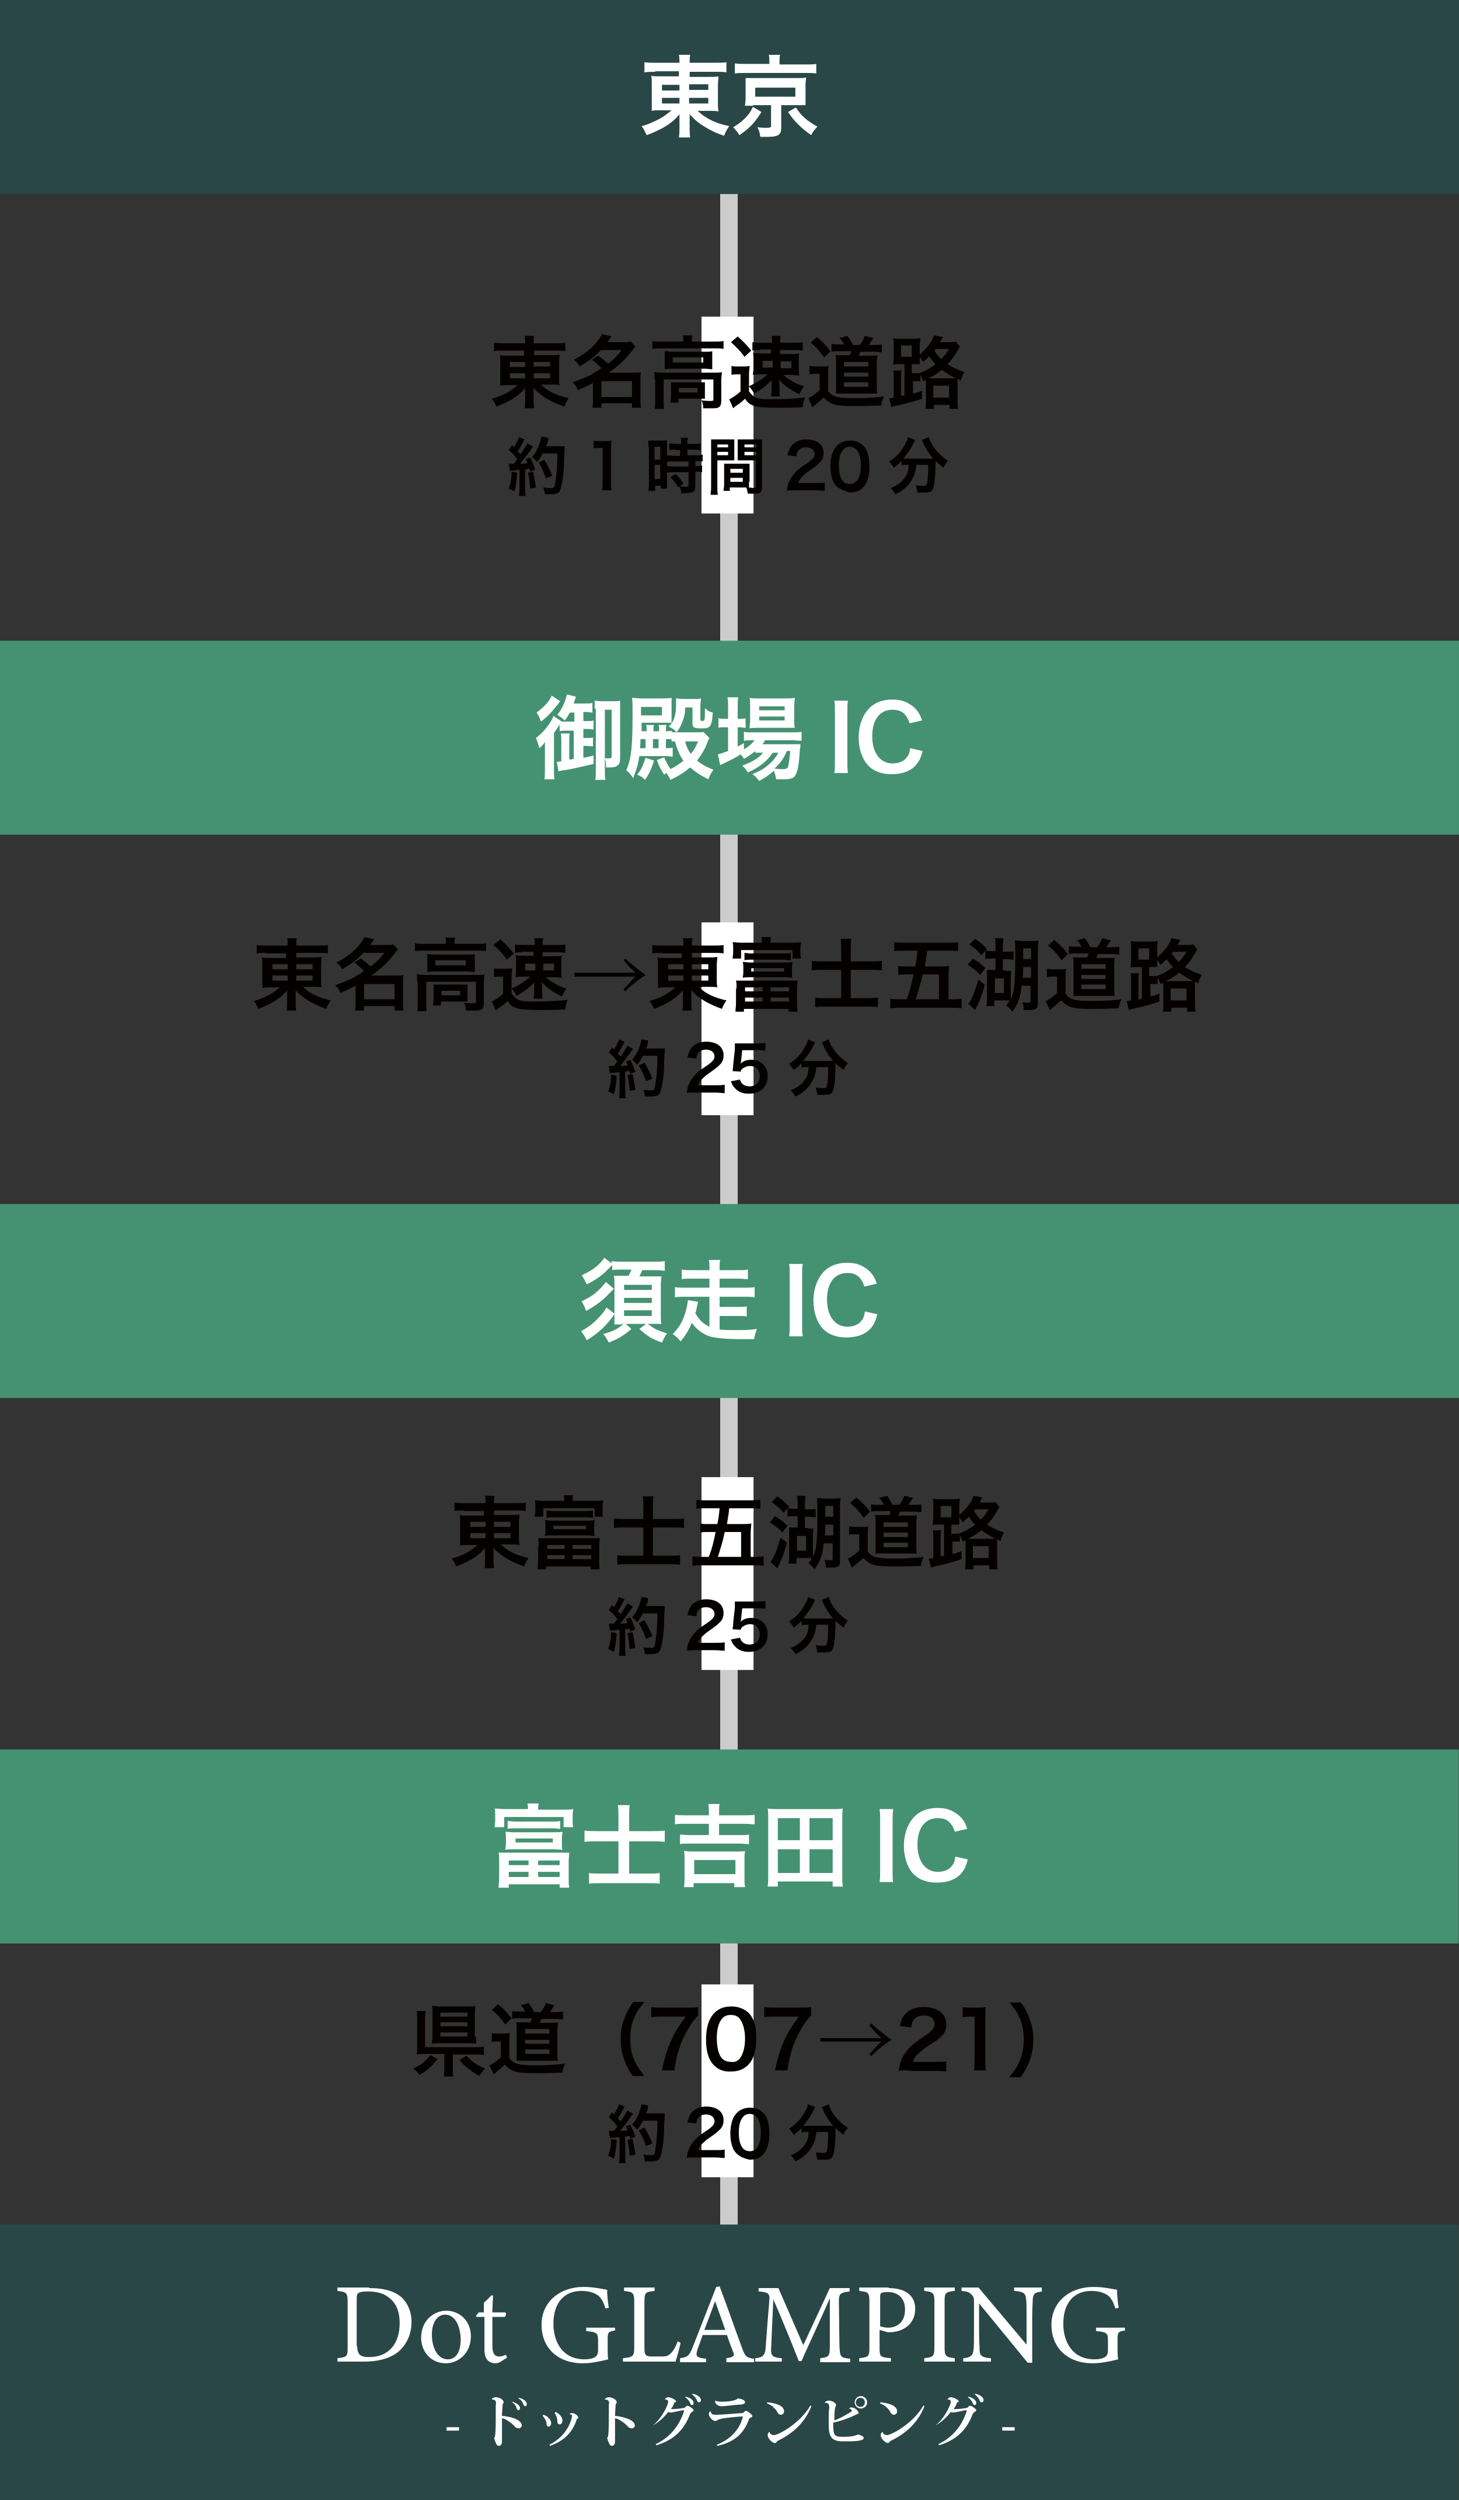<?xml version="1.0" encoding="utf-8"?>
<!-- Generator: Adobe Illustrator 23.0.4, SVG Export Plug-In . SVG Version: 6.00 Build 0)  -->
<svg version="1.1" id="レイヤー_1" xmlns="http://www.w3.org/2000/svg" xmlns:xlink="http://www.w3.org/1999/xlink" x="0px"
	 y="0px" viewBox="0 0 258.1 442.1" style="enable-background:new 0 0 258.1 442.1;" xml:space="preserve">
<rect x="0" y="0" width="258.1" height="442.1" fill="#333333" stroke="none"/>
<style type="text/css">
	.st0{fill:#CCCCCC;}
	.st1{fill:#2A4747;}
	.st2{fill:#459272;}
	.st3{fill:#FFFFFF;}
	.st4{fill:#040000;}
</style>
<rect x="-77.5" y="230.2" transform="matrix(1.592660e-15 1 -1 1.592660e-15 360.701 102.763)" class="st0" width="412.9" height="3.1"/>
<rect x="111.9" y="-111.9" transform="matrix(2.646165e-14 1 -1 2.646165e-14 146.21 -111.886)" class="st1" width="34.3" height="258.1"/>
<rect x="111.9" y="197.5" transform="matrix(-1.836970e-16 1 -1 -1.836970e-16 455.556 197.46)" class="st2" width="34.3" height="258.1"/>
<rect x="104.7" y="288.7" transform="matrix(-1.836970e-16 1 -1 -1.836970e-16 546.76 288.664)" class="st1" width="48.7" height="258.1"/>
<g>
	<path class="st3" d="M115.9,12.7c-0.8,0-1.3,0-1.9,0.1V11c0.6,0.1,1.2,0.1,2,0.1h4.2c0-0.7,0-0.9-0.1-1.4h2
		c-0.1,0.5-0.1,0.8-0.1,1.4h4.4c1,0,1.6,0,2.1-0.1v1.8c-0.5-0.1-1.2-0.1-2-0.1h-4.5v0.9h3.3c1,0,1.3,0,1.8-0.1c0,0.5-0.1,1-0.1,1.6
		v3c0,0.9,0,0.9,0.1,1.6c-0.5-0.1-0.9-0.1-1.8-0.1h-1.9c1.4,1.3,3.1,2.2,5.6,2.7c-0.4,0.6-0.6,0.9-0.9,1.7c-1.3-0.4-2.3-0.9-3.3-1.5
		c-1.2-0.7-1.9-1.3-2.8-2.3c0,0.5,0,0.8,0,1.1v1.2c0,0.8,0,1.3,0.1,1.8h-2c0.1-0.6,0.1-1.1,0.1-1.8v-1.2c0-0.2,0-0.8,0-1.1
		c-0.8,1-1.8,1.8-3.1,2.5c-0.8,0.4-1.8,0.9-2.7,1.2c-0.4-0.8-0.5-1.1-0.9-1.6c1.2-0.3,2-0.7,3-1.2c1-0.5,1.7-1.1,2.3-1.6h-1.7
		c-1,0-1.3,0-1.8,0.1c0-0.2,0-0.2,0-0.5c0-0.1,0-0.1,0-1.2v-2.9c0-0.8,0-1.1-0.1-1.6c0.4,0.1,0.8,0.1,1.7,0.1h3.2v-0.9H115.9z
		 M117.1,15v1h3.1v-1H117.1z M117.1,17.3v1h3.1v-1H117.1z M121.9,15.9h3.4v-1h-3.4V15.9z M121.9,18.3h3.4v-1h-3.4V18.3z"/>
	<path class="st3" d="M134.7,19.8c-1.2,1.9-2,2.8-3.9,4.1c-0.4-0.6-0.6-0.9-1.1-1.4c1-0.6,1.5-1,2.1-1.6c0.6-0.6,0.9-1,1.4-2
		L134.7,19.8z M136.1,10.9c0-0.4,0-0.8-0.1-1.2h2c-0.1,0.3-0.1,0.7-0.1,1.2v0.5h4.6c0.8,0,1.4,0,1.9-0.1V13
		c-0.4-0.1-0.9-0.1-1.8-0.1h-10.9c-0.9,0-1.3,0-1.7,0.1v-1.8c0.5,0.1,1.1,0.1,1.9,0.1h4.2V10.9z M133.2,18.7c-0.7,0-1,0-1.4,0
		c0-0.4,0.1-0.7,0.1-1.3v-2.3c0-0.5,0-0.8,0-0.9c0,0,0-0.1,0-0.2c0,0,0-0.1,0-0.2c0.1,0,0.1,0,0.4,0c0.1,0,0.7,0,1.1,0h7.7
		c1.1,0,1.1,0,1.5-0.1c0,0.4-0.1,0.7-0.1,1.3v2.3c0,0.6,0,0.8,0,1.3c-0.4,0-0.8,0-1.5,0h-2.8v4c0,1.2-0.5,1.6-2.4,1.6
		c-0.3,0-0.4,0-1.3,0c-0.1-0.7-0.2-1.1-0.5-1.7c0.7,0.1,1.2,0.1,1.7,0.1c0.5,0,0.7-0.1,0.7-0.3v-3.7H133.2z M133.6,17.1h7.1v-1.6
		h-7.1V17.1z M140.8,19c0.6,0.9,0.9,1.3,1.6,1.9c0.7,0.6,1.2,0.9,2.2,1.5c-0.5,0.5-0.8,0.9-1.1,1.5c-1.1-0.8-1.6-1.2-2.4-2
		c-0.7-0.7-1-1.1-1.7-2.1L140.8,19z"/>
</g>
<g>
	<path class="st3" d="M93.4,320c0-0.5,0-0.7-0.1-1.1h2c-0.1,0.3-0.1,0.6-0.1,1.1h4.4c0.8,0,1.2,0,1.8-0.1c0,0.3-0.1,0.6-0.1,1.1v1
		c0,0.5,0,0.8,0.1,1.1h-1.7v-1.8H89.2v1.8h-1.7c0-0.4,0.1-0.7,0.1-1.2v-1c0-0.4,0-0.8-0.1-1.1c0.5,0,1,0.1,1.8,0.1H93.4z
		 M88.3,329.2c0-0.8,0-1.2-0.1-1.6c0.4,0,0.8,0,1.6,0h9.3c0.8,0,1.2,0,1.6,0c0,0.5-0.1,0.9-0.1,1.6v2.8c0,0.7,0,1.3,0.1,1.8H99v-0.6
		h-9v0.6h-1.8c0-0.5,0.1-1.1,0.1-1.8V329.2z M99.4,326c0,0.5,0,0.8,0.1,1.1c-0.5,0-1-0.1-1.5-0.1h-7.1c-0.5,0-1,0-1.5,0.1
		c0-0.4,0.1-0.6,0.1-1.1V325c0-0.5,0-0.7-0.1-1.1c0.4,0,0.9,0.1,1.5,0.1H98c0.6,0,1,0,1.5-0.1c0,0.4-0.1,0.6-0.1,1.1V326z M89.8,322
		c0.3,0,0.8,0.1,1.2,0.1h6.9c0.5,0,0.9,0,1.2-0.1v1.4c-0.4,0-0.8-0.1-1.2-0.1H91c-0.4,0-0.8,0-1.2,0.1V322z M90,329.8h3.5V329H90
		V329.8z M90,331.9h3.5V331H90V331.9z M91.2,325.1v0.7h6.6v-0.7H91.2z M95.1,329.8H99V329h-3.8V329.8z M95.1,331.9H99V331h-3.8
		V331.9z"/>
	<path class="st3" d="M109.4,321c0-0.8,0-1.2-0.1-1.8h2.1c-0.1,0.6-0.1,1.1-0.1,1.8v2.8h4.1c0.8,0,1.5,0,2.2-0.1v2
		c-0.7-0.1-1.3-0.1-2.2-0.1h-4.1v5.7h3.4c1,0,1.4,0,2-0.1v1.9c-0.6-0.1-1.1-0.1-2-0.1h-8.5c-0.9,0-1.4,0-2,0.1v-1.9
		c0.5,0.1,1,0.1,2,0.1h3.2v-5.7h-3.7c-0.9,0-1.6,0-2.3,0.1v-2c0.7,0.1,1.4,0.1,2.3,0.1h3.7V321z"/>
	<path class="st3" d="M125.4,320.5c0-0.7,0-1.1-0.1-1.5h2c-0.1,0.4-0.1,0.8-0.1,1.5v0.5h4.4c0.8,0,1.4,0,1.9-0.1v1.7
		c-0.5,0-1.1-0.1-1.9-0.1h-4.4v2h3.6c0.8,0,1.3,0,1.7-0.1v1.7c-0.4,0-1-0.1-1.7-0.1H122c-0.7,0-1.3,0-1.7,0.1v-1.7
		c0.4,0,0.9,0.1,1.7,0.1h3.4v-2h-4.1c-0.8,0-1.4,0-1.9,0.1v-1.7c0.5,0.1,1.1,0.1,1.9,0.1h4.1V320.5z M121,333.7
		c0.1-0.5,0.1-1.1,0.1-1.8v-3.1c0-0.6,0-1-0.1-1.5c0.4,0,0.7,0.1,1.3,0.1h8.2c0.6,0,1,0,1.3-0.1c-0.1,0.5-0.1,0.8-0.1,1.5v3.1
		c0,0.8,0,1.3,0.1,1.8h-1.9V333h-7.2v0.7H121z M122.8,331.4h7.3v-2.5h-7.3V331.4z"/>
	<path class="st3" d="M147.3,333.6v-0.9h-9.7v0.9h-1.8c0.1-0.6,0.1-1.2,0.1-2v-10.1c0-0.6,0-1.2-0.1-1.7c0.6,0.1,1.1,0.1,1.9,0.1
		h9.6c0.7,0,1.2,0,1.8-0.1c-0.1,0.5-0.1,1-0.1,1.7v10.1c0,0.8,0,1.5,0.1,2H147.3z M137.6,325.4h3.9v-3.9h-3.9V325.4z M137.6,331.2
		h3.9V327h-3.9V331.2z M143.2,325.4h4.1v-3.9h-4.1V325.4z M143.2,331.2h4.1V327h-4.1V331.2z"/>
	<path class="st3" d="M158,320c-0.1,0.6-0.1,1.1-0.1,2.1v8.6c0,0.9,0,1.5,0.1,2.1h-2.4c0.1-0.6,0.1-1.1,0.1-2.1V322
		c0-1,0-1.4-0.1-2.1H158z"/>
	<path class="st3" d="M171.2,328.8c-0.3,1.2-0.6,1.8-1.1,2.4c-0.9,1.1-2.4,1.7-4.4,1.7c-1.7,0-3.1-0.5-4.1-1.5c-1.1-1.2-1.7-3-1.7-5
		c0-2.1,0.7-4,1.9-5.2c1-1,2.4-1.5,4-1.5c1.2,0,2.2,0.2,3.1,0.8c0.7,0.4,1.3,1,1.7,1.7c0.2,0.3,0.3,0.6,0.5,1.2l-2.2,0.5
		c-0.2-0.7-0.4-1-0.7-1.4c-0.5-0.7-1.3-1-2.3-1c-2.3,0-3.6,1.8-3.6,4.7c0,2.9,1.4,4.8,3.6,4.8c1.1,0,2.1-0.4,2.6-1.2
		c0.3-0.4,0.4-0.7,0.5-1.5L171.2,328.8z"/>
</g>
<rect x="111.9" y="1.4" transform="matrix(-1.836970e-16 1 -1 -1.836970e-16 259.494 1.397)" class="st2" width="34.3" height="258.1"/>
<g>
	<path class="st3" d="M101.5,129.2h-1c-0.6,0-1.1,0-1.5,0.1v-1.2c-0.2,0.4-0.7,1.1-1,1.5v6.6c0,0.8,0,1.2,0.1,1.6h-1.8
		c0.1-0.5,0.1-1,0.1-1.9v-2.9c0-0.7,0-0.8,0-1.8c-0.4,0.6-0.5,0.7-1,1.1c-0.2-0.8-0.4-1.4-0.6-1.8c0.8-0.6,1.6-1.4,2.3-2.4
		c0.4-0.6,0.7-1.1,0.8-1.5l1.5,1l0,0c0.6,0,0.6,0,1.2,0h1v-1.6h-0.8c-0.3,0.5-0.4,0.8-0.9,1.4c-0.4-0.4-0.7-0.6-1.3-1
		c0.9-1.2,1.3-2.1,1.7-3.6l1.6,0.4c-0.3,0.8-0.3,0.8-0.4,1.2h2c0.6,0,0.9,0,1.3-0.1v1.7c-0.4,0-0.7-0.1-1.2-0.1h-0.4v1.6h0.7
		c0.6,0,0.8,0,1.1-0.1v1.6c-0.3,0-0.5-0.1-1.1-0.1h-0.7v1.6h0.6c0.5,0,0.8,0,1.1-0.1v1.6c-0.3,0-0.6-0.1-1.1-0.1h-0.6v2.1
		c0.7-0.1,0.9-0.2,1.8-0.4v1.5c-1.9,0.4-3.8,0.9-5.2,1.1c-0.3,0-0.7,0.1-1,0.2l-0.3-1.7c0.3,0,0.5,0,0.8-0.1v-3.6
		c0-0.5,0-0.8-0.1-1.3h1.6c-0.1,0.4-0.1,0.7-0.1,1.2v3.4c0.3,0,0.3,0,0.8-0.1V129.2z M99.1,124c-0.1,0.1-0.2,0.2-0.3,0.4
		c-1.1,1.4-1.8,2.2-3.1,3.2c-0.3-0.8-0.4-1.1-0.8-1.6c1.2-0.8,2.3-2,2.7-3L99.1,124z M105.2,125.3c0-0.7,0-1.1,0-1.4
		c0.3,0,0.7,0.1,1.2,0.1h2c0.6,0,0.9,0,1.3-0.1c0,0.4,0,0.7,0,1.5v8.5c0,0.8-0.1,1.2-0.4,1.4c-0.3,0.3-0.7,0.4-1.4,0.4
		c-0.2,0-0.4,0-0.7,0c0-0.8,0-1-0.2-1.6c0.3,0,0.6,0,0.8,0c0.3,0,0.4-0.1,0.4-0.4v-8.2h-1.2v10.7c0,0.7,0,1.2,0.1,1.7h-1.8
		c0.1-0.5,0.1-1,0.1-1.8V125.3z"/>
	<path class="st3" d="M113.1,133.7c-0.2,1.4-0.5,2.4-1.1,3.9c-0.3-0.5-0.7-1-1.2-1.4c0.9-2.2,1.1-4.1,1.1-10.1c0-1.3,0-2-0.1-2.7
		c0.5,0,0.8,0.1,1.8,0.1h3.6c0.8,0,1.1,0,1.6-0.1c0,0.3,0,0.6,0,1.4v1.7c0,0.7,0,1.1,0,1.3l-0.2,0c-0.3,0-0.7,0-1.1,0h-4l0,1.5
		l0.2,0h0.7v-0.1c0-0.6,0-0.7-0.1-1h1.4c-0.1,0.3-0.1,0.6-0.1,1v0.1h1v-0.1c0-0.6,0-0.7-0.1-1h1.4c-0.1,0.3-0.1,0.6-0.1,1v0.1
		c0.5,0,0.7,0,1-0.1v1.5c-0.3,0-0.5,0-1,0v1.6h0.1c0.6,0,0.8,0,1.1-0.1v1.6c-0.4,0-0.6-0.1-1.1-0.1H113.1z M115.7,134.5
		c-0.5,1.6-0.9,2.4-1.6,3.4c-0.5-0.5-0.8-0.7-1.4-0.9c0.8-1,1-1.5,1.5-3L115.7,134.5z M114.2,132.3v-1.6h-0.7l-0.2,0
		c0,0.6,0,0.9-0.1,1.6H114.2z M113.4,126.5h3.7V125h-3.7V126.5z M116.5,132.3v-1.6h-1v1.6H116.5z M125.5,130.5
		c-0.1,0.2-0.2,0.4-0.3,0.6c-0.4,1.2-1,2.2-1.9,3.4c0.9,0.7,1.8,1.2,2.9,1.6c-0.5,0.8-0.6,0.9-0.9,1.7c-1.4-0.7-2.3-1.3-3.2-2.1
		c-1.1,0.9-2,1.5-3.5,2.2c-0.3-0.6-0.4-0.7-0.7-1.2c-0.2,0.1-0.2,0.1-0.4,0.3c-0.7-1.1-0.9-1.5-1.3-2.6l1.3-0.5
		c0.3,0.8,0.6,1.3,1.1,2.1c0.8-0.4,1.6-0.9,2.3-1.5c-0.7-1-1-1.7-1.5-3.4c-0.2,0-0.3,0-0.6,0v-1.7c0.3,0.1,0.5,0.1,1,0.1h3.5
		c0.6,0,0.9,0,1.1-0.1L125.5,130.5z M124.8,125.3c0.4,0.4,0.8,0.6,1.3,0.7c-0.2,2.5-0.4,2.8-1.9,2.8c-0.6,0-0.9,0-1.2-0.1
		c-0.4-0.1-0.5-0.3-0.5-0.9v-2.7h-1.3c0,1-0.1,1.5-0.4,2.3c-0.3,0.8-0.5,1.3-1.1,2.1c-0.4-0.5-0.7-0.7-1.4-1c1-1,1.3-2.1,1.3-4
		c0-0.6,0-0.7,0-1c0.3,0,0.6,0.1,1.2,0.1h1.9c0.6,0,0.9,0,1.3-0.1c0,0.4-0.1,0.7-0.1,1.4v2.3c0,0.2,0.1,0.3,0.3,0.3
		c0.2,0,0.4-0.1,0.4-0.2c0.1-0.2,0.1-0.9,0.1-1.5V125.3z M121.2,131.1c0.3,1.1,0.5,1.5,1,2.2c0.6-0.7,0.8-1.1,1.3-2.2H121.2z"/>
	<path class="st3" d="M133.6,132.8c-0.7,0.6-1,0.8-2,1.4c-0.2-0.4-0.3-0.5-0.6-0.8c-0.9,0.6-1.7,1-3.2,1.7c0,0-0.1,0.1-0.2,0.1
		c0,0-0.1,0-0.2,0.1l-0.4-1.9c0.4-0.1,1-0.3,1.8-0.6v-4.2h-0.5c-0.5,0-0.8,0-1.2,0.1v-1.7c0.4,0.1,0.7,0.1,1.3,0.1h0.4v-2
		c0-0.8,0-1.3-0.1-1.8h1.9c-0.1,0.5-0.1,0.9-0.1,1.8v2h0.3c0.5,0,0.8,0,1.1-0.1v1.7c-0.4,0-0.7-0.1-1.1-0.1h-0.3v3.4
		c0.4-0.2,0.6-0.3,1.1-0.6v1.1c0.9-0.5,1.4-1,1.9-1.6h-0.4c-0.7,0-1.1,0-1.5,0.1v-1.6c0.4,0.1,0.8,0.1,1.5,0.1h7
		c0.8,0,1.3,0,1.7-0.1v1.6c-0.4,0-1-0.1-1.6-0.1h-4.9c-0.1,0.3-0.2,0.4-0.4,0.7h5.1c0.8,0,1.1,0,1.6,0c0,0.3,0,0.5-0.1,0.9
		c-0.1,2-0.3,3.6-0.7,4.4c-0.3,0.7-0.8,0.9-2.2,0.9c-0.4,0-0.7,0-1.3,0c-0.1-0.6-0.2-1-0.4-1.5c-0.9,0.8-1.5,1.2-2.6,1.8
		c-0.4-0.5-0.6-0.8-1.2-1.2c1.4-0.6,2.1-1,2.9-1.7c0.7-0.6,1.2-1.2,1.7-2.1h-1c-1,1.5-2.4,2.6-4.4,3.5c-0.3-0.5-0.5-0.8-1-1.2
		c1.8-0.7,2.9-1.3,3.7-2.3H133.6z M134.1,128.7c-0.6,0-1.2,0-1.5,0.1c0-0.4,0.1-0.9,0.1-1.6v-2.3c0-0.7,0-1-0.1-1.5
		c0.5,0.1,0.9,0.1,1.6,0.1h4.7c0.8,0,1.2,0,1.7-0.1c0,0.4-0.1,0.8-0.1,1.6v2.2c0,0.7,0,1.2,0.1,1.5c-0.3,0-0.8,0-1.5,0H134.1z
		 M134.3,125.6h4.5v-0.7h-4.5V125.6z M134.3,127.4h4.5v-0.7h-4.5V127.4z M139.2,132.8c-0.6,1.4-1.2,2.2-2.2,3.1
		c0.7,0.1,1.2,0.1,1.6,0.1c0.6,0,0.8-0.2,0.9-0.8c0.1-0.6,0.2-1.3,0.3-2.4H139.2z"/>
	<path class="st3" d="M150,123.9c-0.1,0.6-0.1,1.1-0.1,2.1v8.6c0,0.9,0,1.5,0.1,2.1h-2.4c0.1-0.6,0.1-1.1,0.1-2.1V126
		c0-1,0-1.4-0.1-2.1H150z"/>
	<path class="st3" d="M163.2,132.8c-0.3,1.2-0.6,1.8-1.1,2.4c-0.9,1.1-2.4,1.7-4.4,1.7c-1.7,0-3.1-0.5-4.1-1.5c-1.1-1.2-1.7-3-1.7-5
		c0-2.1,0.7-4,1.9-5.2c1-1,2.4-1.5,4-1.5c1.2,0,2.2,0.2,3.1,0.8c0.7,0.4,1.3,1,1.7,1.7c0.2,0.3,0.3,0.6,0.5,1.2l-2.2,0.5
		c-0.2-0.7-0.4-1-0.7-1.4c-0.5-0.7-1.3-1-2.3-1c-2.3,0-3.6,1.8-3.6,4.7c0,2.9,1.4,4.8,3.6,4.8c1.1,0,2.1-0.4,2.6-1.2
		c0.3-0.4,0.4-0.7,0.5-1.5L163.2,132.8z"/>
</g>
<rect x="111.9" y="101" transform="matrix(-1.836970e-16 1 -1 -1.836970e-16 359.105 101.009)" class="st2" width="34.3" height="258.1"/>
<g>
	<path class="st3" d="M110,234.2c-0.6,0-0.9,0-1.3,0c0-0.4,0-0.9,0-1.5v-0.3c-1.5,2.1-2.8,3.3-4.9,4.6c-0.3-0.6-0.6-1.1-1-1.6
		c1.2-0.7,2.1-1.3,3-2.3c0.7-0.7,1.1-1.2,1.5-1.9l1.4,1.1v-5.2c0-0.5,0-1-0.1-1.5c0.4,0,0.6,0,1.3,0h1.3c0.2-0.4,0.4-0.8,0.5-1.1
		H110c-0.8,0-1.2,0-1.7,0.1v-0.9c-0.8,0.8-0.8,0.8-1.3,1.3c-0.9,0.8-2.1,1.6-3.2,2.1c-0.3-0.6-0.6-1.2-0.9-1.6
		c1.3-0.6,2.1-1.1,2.9-1.8c0.5-0.5,0.9-0.9,1.1-1.3l1.3,1V223c0.5,0.1,1.1,0.1,1.8,0.1h5.7c0.8,0,1.3,0,1.9-0.1v1.7
		c-0.4,0-0.8-0.1-1.7-0.1h-2.3c-0.1,0.4-0.3,0.7-0.5,1.1h2.3c0.8,0,1.2,0,1.6,0c0,0.4-0.1,0.9-0.1,1.5v5.3c0,0.8,0,1.2,0.1,1.6
		c-0.5,0-0.9,0-1.4,0h-1c1,0.8,1.6,1.1,3.4,1.7c-0.4,0.5-0.6,1-0.9,1.6c-1.7-0.6-2.6-1.1-4-2.4l1.2-0.9h-3.6l1,0.9
		c-1.3,1.1-2.2,1.7-4,2.4c-0.3-0.5-0.5-1-1-1.5c1.8-0.5,2.6-0.9,3.6-1.8H110z M108.6,227.9c-0.2,0.2-0.2,0.2-0.8,0.8
		c-1.2,1.3-2.6,2.3-4.1,3.1c-0.2-0.5-0.4-1-0.8-1.7c1.2-0.6,2-1,2.8-1.8c0.6-0.5,1-1,1.5-1.6L108.6,227.9z M110.4,228.1h4.9v-0.9
		h-4.9V228.1z M110.4,230.4h4.9v-0.9h-4.9V230.4z M110.4,232.7h4.9v-1h-4.9V232.7z"/>
	<path class="st3" d="M125.6,229.3h-4.4c-0.7,0-1.2,0-1.8,0.1v-1.8c0.5,0.1,1,0.1,1.8,0.1h4.3v-1.6h-3.2c-0.8,0-1.3,0-1.7,0.1v-1.7
		c0.5,0.1,0.9,0.1,1.7,0.1h3.2v-0.4c0-0.7,0-1-0.1-1.4h2c-0.1,0.4-0.1,0.8-0.1,1.4v0.4h3.3c0.8,0,1.2,0,1.7-0.1v1.7
		c-0.5,0-0.9-0.1-1.7-0.1h-3.3v1.6h4.4c0.8,0,1.3,0,1.8-0.1v1.8c-0.6-0.1-1.1-0.1-1.8-0.1h-4.4v1.8h3.2c0.8,0,1.2,0,1.6-0.1v1.8
		c-0.4-0.1-0.9-0.1-1.6-0.1h-3.2v2.4c0.8,0.1,1.7,0.1,2.9,0.1c1.4,0,2.3,0,3.7-0.2c-0.3,0.8-0.4,1.2-0.5,1.8c-1.6,0-1.7,0-2.4,0
		c-2.5,0-4.5-0.2-5.5-0.5c-1.2-0.4-2.5-1.4-3.1-2.4c-0.5,1.2-1.1,2.2-2,3.3c-0.5-0.6-0.8-0.9-1.4-1.3c0.9-0.9,1.6-1.9,2-3.1
		c0.4-1,0.6-2.1,0.7-2.9l1.8,0.3c-0.1,0.3-0.1,0.3-0.3,1.3c0,0.2-0.1,0.4-0.2,0.7c0.6,1.1,1.4,1.9,2.5,2.4V229.3z"/>
	<path class="st3" d="M142,223.5c-0.1,0.6-0.1,1.1-0.1,2.1v8.6c0,0.9,0,1.5,0.1,2.1h-2.4c0.1-0.6,0.1-1.1,0.1-2.1v-8.6
		c0-1,0-1.4-0.1-2.1H142z"/>
	<path class="st3" d="M155.2,232.4c-0.3,1.2-0.6,1.8-1.1,2.4c-0.9,1.1-2.4,1.7-4.4,1.7c-1.7,0-3.1-0.5-4.1-1.5c-1.1-1.2-1.7-3-1.7-5
		c0-2.1,0.7-4,1.9-5.2c1-1,2.4-1.5,4-1.5c1.2,0,2.2,0.2,3.1,0.8c0.7,0.4,1.3,1,1.7,1.7c0.2,0.3,0.3,0.6,0.5,1.2l-2.2,0.5
		c-0.2-0.7-0.4-1-0.7-1.4c-0.5-0.7-1.3-1-2.3-1c-2.3,0-3.6,1.8-3.6,4.7c0,2.9,1.4,4.8,3.6,4.8c1.1,0,2.1-0.4,2.6-1.2
		c0.3-0.4,0.4-0.7,0.5-1.5L155.2,232.4z"/>
</g>
<rect x="124.1" y="56" class="st3" width="9.2" height="34.8"/>
<g>
	<path class="st4" d="M89.1,62c-0.7,0-1.2,0-1.7,0.1v-1.5c0.5,0.1,1,0.1,1.8,0.1h3.7c0-0.6,0-0.8-0.1-1.3h1.7
		c-0.1,0.4-0.1,0.7-0.1,1.3h3.8c0.9,0,1.4,0,1.8-0.1v1.5C99.6,62,99,62,98.4,62h-3.9v0.8h2.9c0.9,0,1.1,0,1.6-0.1
		c0,0.4-0.1,0.9-0.1,1.4v2.6c0,0.8,0,0.8,0.1,1.4c-0.4-0.1-0.8-0.1-1.6-0.1h-1.7c1.2,1.2,2.7,1.9,4.9,2.4c-0.4,0.6-0.5,0.8-0.8,1.5
		c-1.1-0.4-2-0.8-2.9-1.3c-1-0.6-1.7-1.1-2.5-2c0,0.5,0,0.7,0,1v1c0,0.7,0,1.1,0.1,1.6h-1.7c0.1-0.5,0.1-1,0.1-1.6v-1
		c0-0.2,0-0.7,0-1c-0.7,0.9-1.6,1.6-2.7,2.2c-0.7,0.4-1.6,0.8-2.4,1.1c-0.3-0.7-0.4-0.9-0.8-1.4c1.1-0.3,1.8-0.6,2.6-1
		c0.9-0.5,1.5-1,2-1.4h-1.5c-0.9,0-1.1,0-1.6,0.1c0-0.1,0-0.1,0-0.4c0-0.1,0-0.1,0-1v-2.6c0-0.7,0-1-0.1-1.4
		c0.4,0.1,0.7,0.1,1.5,0.1h2.8V62H89.1z M90.2,64v0.9h2.7V64H90.2z M90.2,66v0.9h2.7V66H90.2z M94.4,64.8h2.9V64h-2.9V64.8z
		 M94.4,66.9h2.9V66h-2.9V66.9z"/>
	<path class="st4" d="M105.8,62.9c0.9,0.6,0.9,0.7,1.8,1.4c1-0.8,1.5-1.3,2.4-2.4h-3.7c-1.1,1.2-2.2,2-3.8,2.9
		c-0.2-0.5-0.5-0.8-1-1.2c2.3-1.1,4.1-2.8,5-4.5l1.7,0.4c-0.4,0.5-0.5,0.7-0.7,1h2.9c0.5,0,0.9,0,1.2-0.1l0.8,0.9
		c-0.2,0.2-0.2,0.2-0.5,0.6c-1.2,1.6-2.6,2.9-4.2,4h4.5c0.6,0,0.8,0,1.2-0.1c-0.1,0.4-0.1,0.7-0.1,1.3v3.6c0,0.6,0,1,0.1,1.4h-1.6
		v-0.8h-5.4v0.8h-1.6c0.1-0.4,0.1-0.9,0.1-1.4v-3c-0.9,0.5-1.4,0.7-2.7,1.3c-0.2-0.6-0.4-0.9-0.9-1.4c1.2-0.4,2.4-0.9,3.4-1.4
		c0.4-0.3,0.9-0.5,1.7-1.1c-0.6-0.6-1-1-1.7-1.5L105.8,62.9z M106.4,70.2h5.4v-2.8h-5.4V70.2z"/>
	<path class="st4" d="M120.9,60.2c0-0.3,0-0.6-0.1-0.9h1.7c-0.1,0.3-0.1,0.6-0.1,0.9v0.2h4.1c0.6,0,1,0,1.5-0.1v1.4
		c-0.5-0.1-0.8-0.1-1.5-0.1h-9.7c-0.6,0-1,0-1.4,0.1v-1.4c0.4,0.1,0.9,0.1,1.5,0.1h3.9V60.2z M115.8,67.1c0-0.5,0-0.8-0.1-1.3
		c0.4,0,0.9,0.1,1.5,0.1h9.1c0.7,0,1,0,1.4-0.1c0,0.4-0.1,0.8-0.1,1.3v3.6c0,0.7-0.1,1-0.3,1.2c-0.3,0.3-0.7,0.3-1.7,0.3
		c-0.3,0-0.4,0-0.8,0c-0.2,0-0.2,0-0.4,0c0-0.6-0.1-1-0.3-1.4c0.8,0.1,1.4,0.1,1.8,0.1c0.3,0,0.3-0.1,0.3-0.3v-3.5h-8.8v3.7
		c0,0.7,0,1.1,0.1,1.5h-1.7c0.1-0.3,0.1-0.9,0.1-1.5V67.1z M117.6,63.1c0-0.4,0-0.7,0-1c0.4,0,0.7,0.1,1.4,0.1h5.8
		c0.6,0,0.9,0,1.2-0.1c0,0.4,0,0.6,0,1v1.2c0,0.5,0,0.7,0,1c-0.4,0-0.7-0.1-1.3-0.1h-5.8c-0.5,0-0.9,0-1.3,0.1c0-0.3,0-0.6,0-1V63.1
		z M124.7,69.6c0,0.4,0,0.7,0,0.9c-0.3,0-0.8,0-1.2,0h-3.5v0.7h-1.4c0-0.3,0.1-0.6,0.1-1.1v-1.6c0-0.4,0-0.6,0-0.9
		c0.3,0,0.6,0,1.1,0h3.8c0.5,0,0.7,0,1.1,0c0,0.3,0,0.5,0,0.9V69.6z M119,64.1h5.4v-0.9H119V64.1z M120.1,69.4h3.3v-0.8h-3.3V69.4z"
		/>
	<path class="st4" d="M129.4,64.7c0.4,0.1,0.6,0.1,1.1,0.1h1c0.4,0,0.7,0,1.1-0.1c0,0.4-0.1,0.8-0.1,1.5v3c0.8,1.1,1.4,1.4,3.5,1.4
		c2.8,0,4.8-0.1,6.4-0.3c-0.3,0.8-0.3,0.9-0.4,1.7c-1.3,0.1-3,0.1-4.4,0.1c-2.3,0-3.4-0.1-4.1-0.3c-0.7-0.2-1.2-0.5-1.7-1.3
		c-0.6,0.6-0.9,0.8-1.5,1.2c-0.3,0.2-0.5,0.4-0.6,0.5l-0.7-1.6c0.5-0.2,1.4-0.8,2-1.4v-3h-0.7c-0.4,0-0.6,0-0.9,0.1V64.7z
		 M130.5,59.5c1,0.9,1.6,1.5,2.4,2.5l-1.2,1.1c-0.7-1-1.4-1.7-2.4-2.6L130.5,59.5z M134.4,61.9c-0.6,0-0.9,0-1.3,0.1v-1.5
		c0.4,0.1,0.8,0.1,1.5,0.1h2v-0.3c0-0.3,0-0.6-0.1-0.9h1.6c-0.1,0.3-0.1,0.5-0.1,0.8v0.4h2.5c0.8,0,1.1,0,1.5-0.1v1.5
		c-0.4-0.1-0.7-0.1-1.3-0.1h-2.7v0.7h2.1c0.6,0,0.9,0,1.3-0.1c-0.1,0.4-0.1,0.7-0.1,1.3v1.3c0,0.6,0,0.9,0.1,1.3
		c-0.4,0-0.7-0.1-1.4-0.1h-1.4c0.5,0.5,0.7,0.6,1.2,0.9c0.8,0.5,1.4,0.8,2.4,1.1c-0.4,0.6-0.4,0.7-0.8,1.4c-0.9-0.4-1.3-0.7-2.1-1.2
		c-0.7-0.5-1-0.8-1.5-1.4c0,0.2,0.1,0.5,0.1,1v1c0,0.4,0,0.6,0.1,1h-1.6c0-0.3,0.1-0.6,0.1-1v-1c0-0.1,0-0.4,0-0.9
		c-0.8,0.9-1.7,1.6-3.1,2.4c-0.3-0.6-0.5-0.8-0.9-1.3c1.3-0.6,2.3-1.2,3.3-2.1h-1.2c-0.7,0-1,0-1.4,0.1c0-0.4,0.1-0.7,0.1-1.3v-1.3
		c0-0.6,0-0.9-0.1-1.3c0.4,0.1,0.8,0.1,1.4,0.1h1.8v-0.7H134.4z M134.9,63.8v1.2h1.8v-1.2H134.9z M138.1,65.1h1.9v-1.2h-1.9V65.1z"
		/>
	<path class="st4" d="M143.4,64.7c0.4,0.1,0.6,0.1,1.1,0.1h1c0.4,0,0.8,0,1.1-0.1c-0.1,0.4-0.1,0.8-0.1,1.5v2.9
		c0.3,0.5,0.6,0.7,1,0.9c0.7,0.3,1.7,0.4,3.7,0.4c2,0,3.7-0.1,5.2-0.3c-0.3,0.6-0.4,0.9-0.5,1.6c-2.5,0.1-3.8,0.1-4.8,0.1
		c-2,0-3.1-0.1-3.9-0.4c-0.6-0.3-0.9-0.5-1.5-1.1c-0.4,0.4-1,0.9-1.6,1.4c-0.2,0.1-0.2,0.2-0.4,0.3l-0.7-1.6c0.5-0.2,1.1-0.6,2-1.4
		v-2.9h-0.8c-0.4,0-0.6,0-1,0.1V64.7z M144.5,59.6c1.1,0.9,1.7,1.6,2.4,2.5l-1.1,1.1c-0.8-1.1-1.4-1.8-2.4-2.6L144.5,59.6z
		 M149.3,60.9c-0.2-0.4-0.4-0.8-0.8-1.1l1.4-0.4c0.4,0.5,0.6,0.9,1,1.6h1.2c0.4-0.5,0.6-1,0.9-1.6l1.5,0.4c-0.3,0.4-0.6,0.9-0.8,1.2
		h0.9c0.6,0,1,0,1.4-0.1v1.4c-0.4,0-0.9-0.1-1.4-0.1h-2.4c-0.2,0.4-0.2,0.5-0.3,0.7h2c0.6,0,1,0,1.3-0.1c0,0.4-0.1,0.8-0.1,1.3v4.1
		c0,0.6,0,0.9,0.1,1.4c-0.5,0-0.7,0-1.1,0h-4.9c-0.4,0-0.7,0-1.3,0c0-0.3,0-0.9,0-1.3v-4.2c0-0.5,0-1-0.1-1.3c0.3,0,0.7,0,1.4,0h1.1
		c0.2-0.3,0.2-0.4,0.3-0.7h-2.1c-0.6,0-1,0-1.4,0.1v-1.4c0.3,0.1,0.8,0.1,1.4,0.1H149.3z M149.3,68.4h4.3v-0.8h-4.3V68.4z
		 M149.3,64.8h4.3V64h-4.3V64.8z M149.3,66.6h4.3v-0.7h-4.3V66.6z"/>
	<path class="st4" d="M160,64.4h-0.7c-0.5,0-0.9,0-1.3,0.1c0-0.4,0.1-0.8,0.1-1.4v-1.9c0-0.6,0-1-0.1-1.4c0.4,0.1,0.8,0.1,1.4,0.1h2
		c0.6,0,1,0,1.4-0.1c0,0.4-0.1,0.8-0.1,1.4v1.5c1.2-1,2.3-2.4,2.5-3.4l1.6,0.3l-0.5,0.9h1.6c0.6,0,0.9,0,1.2-0.1l0.7,0.9
		c-1.1,1.9-1.5,2.4-2.2,3.1c1,0.6,1.6,0.9,3,1.4c-0.3,0.5-0.5,0.9-0.6,1.5l-0.6-0.3c0,0.2,0,0.4,0,0.8v3c0,0.7,0,1.1,0.1,1.5h-1.5
		v-0.7h-2.8v0.7h-1.5c0.1-0.4,0.1-0.7,0.1-1.4v-3.1c0-0.3,0-0.4,0-0.6l-0.5,0.2c-0.2-0.6-0.3-0.7-0.5-1.1v1.1c-0.3,0-0.6,0-1,0h-0.3
		v2.2c0.6-0.1,0.8-0.2,1.6-0.5v1.4c-1.4,0.5-2.9,0.9-4.8,1.3c-0.3,0.1-0.4,0.1-0.6,0.2l-0.4-1.6c0.3,0,0.5,0,0.8-0.1v-3.4
		c0-0.7,0-1-0.1-1.4h1.5c-0.1,0.4-0.1,0.6-0.1,1.4V70c0.2,0,0.2,0,0.6-0.1V64.4z M159.4,63.1h1.9v-2h-1.9V63.1z M162.6,66
		c1.1-0.4,2-0.9,2.9-1.6c-0.5-0.5-0.7-0.8-1.1-1.4c-0.4,0.4-0.6,0.6-1.1,1c-0.2-0.3-0.3-0.4-0.6-0.9c0,0.7,0,1,0,1.3
		c-0.3,0-0.3,0-1.1,0h-0.3V66h0.3C162.2,66,162.4,66,162.6,66L162.6,66z M168.3,66.9c0.4,0,0.5,0,0.8,0c-1-0.5-1.8-1-2.5-1.5
		c-0.7,0.6-1.5,1.1-2.4,1.5c0.2,0,0.2,0,0.4,0H168.3z M165.1,70.3h2.8v-2.1h-2.8V70.3z M165.5,61.7c-0.1,0.2-0.1,0.2-0.2,0.3
		c0.4,0.6,0.7,1,1.2,1.5c0.6-0.6,0.9-1,1.4-1.8H165.5z"/>
</g>
<g>
	<path class="st4" d="M91.5,83.6c-0.1,1.4-0.2,2.3-0.5,3.3l-1-0.5c0.3-0.9,0.5-1.7,0.5-3L91.5,83.6z M90,82c0.2,0,0.3,0,0.5,0
		c0.1,0,0.2,0,0.4,0c0.4-0.5,0.4-0.5,0.6-0.8c-0.6-0.8-0.7-0.9-1.5-1.6l0.6-0.9c0.2,0.2,0.2,0.3,0.3,0.4c0.4-0.6,0.8-1.4,0.9-1.8
		l1,0.4c-0.1,0.1-0.1,0.2-0.2,0.4c-0.3,0.5-0.7,1.3-1,1.7c0.2,0.2,0.3,0.4,0.5,0.5c0.7-1,1-1.6,1.2-1.9l1,0.6
		c-0.1,0.1-0.2,0.2-0.4,0.5c-0.6,0.9-1.4,1.9-1.9,2.5c0.6,0,0.7,0,1.3-0.1c-0.1-0.3-0.1-0.4-0.3-0.7l0.8-0.3
		c0.3,0.6,0.6,1.3,0.9,2.1l-0.9,0.4c-0.1-0.3-0.1-0.3-0.1-0.5c-0.3,0-0.6,0.1-0.8,0.1v3.5c0,0.5,0,0.8,0.1,1.2h-1.2
		c0-0.3,0.1-0.6,0.1-1.2v-3.4c-0.5,0-0.8,0.1-1,0.1c-0.5,0-0.5,0-0.7,0.1L90,82z M94.3,83.4c0.2,1,0.4,1.9,0.5,2.8l-1,0.2
		c-0.1-0.8-0.2-2-0.4-2.8L94.3,83.4z M96.1,80c-0.4,0.8-0.6,1.1-1.1,1.7c-0.2-0.3-0.5-0.6-0.9-0.9c0.6-0.6,1-1.4,1.3-2.2
		c0.2-0.6,0.3-1,0.4-1.4l1.2,0.2C97,77.7,97,77.7,96.9,78c-0.1,0.5-0.2,0.6-0.3,0.9H99c0.5,0,0.7,0,0.9,0c0,0.4,0,0.4-0.1,1.9
		c0,1.3-0.1,3.2-0.3,4.1c-0.2,1.3-0.4,1.9-0.7,2.2c-0.3,0.2-0.7,0.3-1.4,0.3c-0.3,0-0.6,0-1,0c-0.1-0.5-0.1-0.8-0.3-1.2
		c0.6,0.1,1.1,0.1,1.4,0.1c0.5,0,0.6-0.1,0.7-0.8c0.2-1.1,0.4-3,0.4-5.3H96.1z M96.6,84.6c-0.5-1.3-0.7-1.8-1.3-2.8l1-0.5
		c0.6,1,0.9,1.6,1.4,2.8L96.6,84.6z"/>
	<path class="st4" d="M106.5,86.7c0.1-0.4,0.1-0.9,0.1-1.4v-6.1h-0.5c-0.4,0-0.7,0-1.1,0.1v-1.4c0.3,0.1,0.6,0.1,1.1,0.1h1
		c0.6,0,0.7,0,1.1-0.1c-0.1,0.6-0.1,1.2-0.1,1.8v5.6c0,0.6,0,1,0.1,1.4H106.5z"/>
	<path class="st4" d="M114.7,79c0-0.5,0-0.8,0-1.1c0.2,0,0.5,0,1,0h1.3c0.5,0,0.7,0,1,0c0,0.3,0,0.5,0,1.1v6.3c0,0.6,0,0.8,0,1.1
		h-1.1v-0.5h-1v0.9h-1.2c0-0.3,0.1-0.7,0.1-1.3V79z M115.8,81.3h1V79h-1V81.3z M115.8,84.7h1v-2.5h-1V84.7z M119.6,79.5
		c-0.9,0-0.9,0-1.2,0.1v-1.2c0.3,0,0.7,0.1,1.1,0.1h1v-0.3c0-0.3,0-0.5-0.1-0.8h1.3c0,0.3-0.1,0.5-0.1,0.8v0.3h1.2
		c0.5,0,0.8,0,1.1-0.1v1.2c-0.3,0-0.6-0.1-1.1-0.1h-1.2v1h1.5c0.5,0,0.9,0,1.2-0.1v1.2c-0.3,0-0.6-0.1-1.1-0.1h-0.2v0.9h0.1
		c0.5,0,0.8,0,1.1-0.1v1.2c-0.3-0.1-0.6-0.1-1.1-0.1h-0.1v2.5c0,0.6-0.1,0.9-0.4,1.1c-0.3,0.1-0.7,0.2-1.2,0.2c-0.1,0-0.1,0-0.9,0
		c0-0.5-0.1-0.8-0.3-1.2c0.3,0,0.8,0.1,1.2,0.1c0.3,0,0.4-0.1,0.4-0.3v-2.3h-2.6c-0.4,0-0.8,0-1.2,0.1v-1.2c0.3,0,0.6,0.1,1.2,0.1
		h2.6v-0.9h-2.6c-0.5,0-0.9,0-1.2,0.1v-1.2c0.3,0,0.7,0.1,1.2,0.1h1.1v-1H119.6z M120,86.2c-0.4-0.7-0.9-1.3-1.4-1.8l0.9-0.6
		c0.5,0.5,1,1,1.4,1.7L120,86.2z"/>
	<path class="st4" d="M126.9,86.1c0,0.7,0,1.1,0.1,1.4h-1.3c0-0.3,0.1-0.7,0.1-1.4v-7.2c0-0.6,0-0.9,0-1.2c0.3,0,0.6,0,1.1,0h1.9
		c0.6,0,0.8,0,1.1,0c0,0.4,0,0.6,0,1v1.7c0,0.5,0,0.8,0,1c-0.3,0-0.6,0-1,0h-2V86.1z M126.9,79.1h1.9v-0.5h-1.9V79.1z M126.9,80.5
		h1.9v-0.6h-1.9V80.5z M132.5,85.2c0,0.4,0,0.7,0,1c0.2,0,0.6,0.1,0.8,0.1c0.3,0,0.4-0.1,0.4-0.3v-4.6h-2.2c-0.4,0-0.7,0-1,0
		c0-0.3,0-0.5,0-1v-1.7c0-0.4,0-0.7,0-1c0.3,0,0.6,0,1.1,0h2.1c0.5,0,0.8,0,1.1,0c0,0.4,0,0.7,0,1.2v7.2c0,0.7-0.1,0.9-0.5,1.1
		c-0.2,0.1-0.6,0.1-1.2,0.1c-0.2,0-0.2,0-0.8,0c-0.1-0.5-0.1-0.7-0.3-1.1c-0.3,0-0.5,0-0.6,0h-2.3v0.6H128c0-0.3,0.1-0.7,0.1-1.1V83
		c0-0.4,0-0.7,0-1c0.3,0,0.6,0,1,0h2.5c0.5,0,0.7,0,1,0c0,0.3,0,0.6,0,1V85.2z M129.2,83.6h2.2v-0.7h-2.2V83.6z M129.2,85.2h2.2
		v-0.7h-2.2V85.2z M131.7,79.1h2.1v-0.5h-2.1V79.1z M131.7,80.5h2.1v-0.6h-2.1V80.5z"/>
	<path class="st4" d="M140.6,86.7c-0.9,0-1,0-1.4,0.1c0.1-0.6,0.1-1,0.3-1.4c0.3-0.8,0.8-1.5,1.5-2.2c0.4-0.3,0.7-0.6,1.8-1.3
		c1-0.7,1.3-1.1,1.3-1.6c0-0.7-0.6-1.2-1.5-1.2c-0.6,0-1.1,0.2-1.4,0.6c-0.2,0.3-0.3,0.5-0.3,1l-1.6-0.2c0.2-0.8,0.4-1.3,0.8-1.8
		c0.6-0.6,1.4-1,2.5-1c1.9,0,3.1,0.9,3.1,2.4c0,0.7-0.2,1.3-0.8,1.8c-0.3,0.3-0.4,0.4-1.8,1.4c-0.5,0.3-1,0.8-1.3,1.1
		c-0.3,0.4-0.5,0.6-0.6,1h3.1c0.7,0,1.2,0,1.6-0.1v1.5c-0.5,0-1-0.1-1.7-0.1H140.6z"/>
	<path class="st4" d="M148,86c-0.3-0.3-0.6-0.7-0.7-1.1c-0.3-0.8-0.4-1.6-0.4-2.5c0-1.2,0.3-2.4,0.7-3c0.6-1,1.6-1.5,2.8-1.5
		c0.9,0,1.7,0.3,2.3,0.9c0.3,0.3,0.6,0.7,0.7,1.1c0.3,0.8,0.4,1.6,0.4,2.6c0,1.4-0.3,2.5-0.8,3.3c-0.6,0.9-1.5,1.3-2.7,1.3
		C149.4,86.8,148.6,86.5,148,86z M151.5,85.1c0.5-0.5,0.8-1.5,0.8-2.8c0-1.3-0.3-2.3-0.8-2.8c-0.3-0.3-0.7-0.5-1.2-0.5
		c-0.5,0-0.9,0.2-1.2,0.6c-0.5,0.6-0.7,1.5-0.7,2.7c0,1.2,0.2,2.1,0.6,2.6c0.3,0.5,0.8,0.7,1.4,0.7
		C150.8,85.6,151.2,85.4,151.5,85.1z"/>
	<path class="st4" d="M160.4,82.2c-0.4,0-0.6,0-0.9,0.1v-0.8c-0.5,0.5-0.8,0.8-1.4,1.2c-0.2-0.4-0.5-0.7-0.8-1.1
		c1.4-0.9,2.2-1.8,2.9-3.2c0.3-0.5,0.4-0.8,0.4-1.1l1.3,0.5c-0.1,0.2-0.2,0.3-0.3,0.6c-0.4,0.9-1.1,1.8-1.8,2.7c0.3,0,0.4,0,0.6,0h4
		c0.3,0,0.4,0,0.7,0c-0.8-0.9-1.3-1.7-1.8-2.8c0-0.1-0.2-0.3-0.2-0.5l1.2-0.5c0.1,0.3,0.2,0.5,0.4,1c0.7,1.3,1.7,2.3,3,3.2
		c-0.5,0.5-0.5,0.7-0.8,1.2c-0.6-0.5-0.9-0.7-1.4-1.2c0,0.2,0,0.2,0,0.4c0,2.3-0.2,4-0.5,4.6c-0.2,0.5-0.6,0.6-1.6,0.6
		c-0.2,0-0.4,0-1.1,0c-0.1-0.5-0.1-0.7-0.3-1.3c0.5,0.1,1,0.1,1.3,0.1c0.4,0,0.5,0,0.6-0.2c0.2-0.3,0.3-1.8,0.3-2.9v-0.2
		c0,0,0-0.1,0-0.2s0-0.1,0-0.2h-2.1c-0.1,1.1-0.3,1.9-0.9,2.8c-0.6,1-1.5,1.8-2.8,2.4c-0.2-0.4-0.4-0.6-0.8-1.1
		c0.7-0.3,1.1-0.5,1.7-1c0.8-0.7,1.3-1.5,1.4-2.5c0-0.2,0-0.3,0.1-0.6H160.4z"/>
</g>
<rect x="124.1" y="261.2" class="st3" width="9.2" height="34.1"/>
<g>
	<path class="st4" d="M82.1,267.1c-0.7,0-1.2,0-1.7,0.1v-1.5c0.5,0.1,1,0.1,1.8,0.1h3.7c0-0.6,0-0.8-0.1-1.3h1.7
		c-0.1,0.4-0.1,0.7-0.1,1.3h3.8c0.9,0,1.4,0,1.8-0.1v1.5c-0.5-0.1-1.1-0.1-1.7-0.1h-3.9v0.8h2.9c0.9,0,1.1,0,1.6-0.1
		c0,0.4-0.1,0.9-0.1,1.4v2.6c0,0.8,0,0.8,0.1,1.4c-0.4-0.1-0.8-0.1-1.6-0.1h-1.7c1.2,1.2,2.7,1.9,4.9,2.4c-0.4,0.6-0.5,0.8-0.8,1.5
		c-1.1-0.4-2-0.8-2.9-1.3c-1-0.6-1.7-1.1-2.5-2c0,0.5,0,0.7,0,1v1c0,0.7,0,1.1,0.1,1.6h-1.7c0.1-0.5,0.1-1,0.1-1.6v-1
		c0-0.2,0-0.7,0-1c-0.7,0.9-1.6,1.6-2.7,2.2c-0.7,0.4-1.6,0.8-2.4,1.1c-0.3-0.7-0.4-0.9-0.8-1.4c1.1-0.3,1.8-0.6,2.6-1
		c0.9-0.5,1.5-1,2-1.4h-1.5c-0.9,0-1.1,0-1.6,0.1c0-0.1,0-0.1,0-0.4c0-0.1,0-0.1,0-1v-2.6c0-0.7,0-1-0.1-1.4
		c0.4,0.1,0.7,0.1,1.5,0.1h2.8v-0.8H82.1z M83.2,269.1v0.9h2.7v-0.9H83.2z M83.2,271.1v0.9h2.7v-0.9H83.2z M87.4,270h2.9v-0.9h-2.9
		V270z M87.4,272h2.9v-0.9h-2.9V272z"/>
	<path class="st4" d="M99.8,265.4c0-0.4,0-0.6-0.1-1h1.7c-0.1,0.3-0.1,0.5-0.1,1h3.9c0.7,0,1.1,0,1.5-0.1c0,0.3-0.1,0.5-0.1,1v0.9
		c0,0.4,0,0.7,0.1,1h-1.5v-1.5h-9.1v1.5h-1.5c0-0.4,0.1-0.6,0.1-1v-0.9c0-0.3,0-0.7-0.1-1c0.4,0,0.8,0.1,1.5,0.1H99.8z M95.3,273.4
		c0-0.7,0-1-0.1-1.4c0.4,0,0.7,0,1.4,0h8.1c0.7,0,1,0,1.4,0c0,0.5-0.1,0.8-0.1,1.4v2.5c0,0.6,0,1.2,0.1,1.6h-1.6v-0.5h-7.9v0.5h-1.5
		c0-0.4,0.1-0.9,0.1-1.6V273.4z M105.1,270.6c0,0.5,0,0.7,0.1,1c-0.4,0-0.9-0.1-1.3-0.1h-6.2c-0.4,0-0.9,0-1.3,0.1
		c0-0.3,0.1-0.5,0.1-1v-0.8c0-0.4,0-0.6-0.1-1c0.4,0,0.8,0.1,1.3,0.1h6.2c0.5,0,0.9,0,1.3-0.1c0,0.4-0.1,0.5-0.1,1V270.6z
		 M96.7,267.1c0.3,0,0.7,0.1,1.1,0.1h6c0.4,0,0.8,0,1.1-0.1v1.3c-0.3,0-0.7-0.1-1.1-0.1h-6c-0.4,0-0.7,0-1.1,0.1V267.1z M96.8,273.9
		h3.1v-0.7h-3.1V273.9z M96.8,275.7h3.1V275h-3.1V275.7z M97.9,269.8v0.6h5.8v-0.6H97.9z M101.3,273.9h3.3v-0.7h-3.3V273.9z
		 M101.3,275.7h3.3V275h-3.3V275.7z"/>
	<path class="st4" d="M113.8,266.2c0-0.7,0-1.1-0.1-1.6h1.9c-0.1,0.5-0.1,1-0.1,1.6v2.4h3.6c0.7,0,1.3,0,1.9-0.1v1.7
		c-0.6-0.1-1.2-0.1-1.9-0.1h-3.6v5h3c0.9,0,1.3,0,1.8-0.1v1.7c-0.5-0.1-1-0.1-1.8-0.1H111c-0.8,0-1.3,0-1.8,0.1v-1.7
		c0.5,0.1,0.9,0.1,1.8,0.1h2.8v-5h-3.2c-0.8,0-1.4,0-2,0.1v-1.7c0.6,0.1,1.2,0.1,2,0.1h3.2V266.2z"/>
	<path class="st4" d="M125.4,275.3c0.6-1.6,0.8-2.5,1.2-4.4h-1.2c-0.5,0-1.1,0-1.5,0.1v-1.6c0.4,0.1,0.9,0.1,1.5,0.1h1.5
		c0.3-1.4,0.3-1.9,0.4-2.8H125c-0.8,0-1.2,0-1.8,0.1v-1.6c0.5,0.1,0.9,0.1,1.8,0.1h7.7c0.8,0,1.2,0,1.8-0.1v1.6
		c-0.6-0.1-1-0.1-1.8-0.1h-3.7c-0.1,1.1-0.2,1.5-0.4,2.8h2.6c0.7,0,1.1,0,1.7-0.1c0,0.5-0.1,1-0.1,1.6v4.3h0.6c0.8,0,1.2,0,1.7-0.1
		v1.7c-0.6-0.1-1.1-0.1-1.8-0.1h-9c-0.7,0-1.2,0-1.8,0.1v-1.7c0.5,0.1,0.9,0.1,1.8,0.1H125.4z M131.1,275.3v-4.4h-2.9
		c-0.3,1.6-0.8,3.1-1.2,4.4H131.1z"/>
	<path class="st4" d="M137.1,268.1c0.9,0.5,1.5,1,2.2,1.7l-0.9,1.2c-0.7-0.8-1.3-1.2-2.2-1.8L137.1,268.1z M139.2,272.8
		c-0.4,1.7-1,3.2-1.7,4.5l-1.2-1.1c0.2-0.3,0.4-0.5,0.6-1c0.4-0.7,0.6-1.5,1.2-3.3L139.2,272.8z M137.5,264.6
		c0.9,0.6,1.4,1.1,2.1,1.8l-1,1.1c-0.7-0.8-1.1-1.2-2.1-1.9L137.5,264.6z M143,270.3c0.5,0,0.6,0,0.9,0c0,0.3-0.1,0.7-0.1,1.2v3
		c0,0.5,0,0.6,0,0.8c0.7-1.4,0.8-3.2,0.8-8.3c0-0.9,0-1.8-0.1-2.1c0.4,0,0.8,0.1,1.5,0.1h1.4c0.6,0,1,0,1.3-0.1
		c0,0.3-0.1,0.7-0.1,1.2v9.9c0,1-0.3,1.2-1.6,1.2c-0.4,0-0.5,0-0.9,0c0-0.6-0.1-1.1-0.3-1.4c0.5,0.1,0.7,0.1,1.1,0.1
		c0.3,0,0.4-0.1,0.4-0.3v-2.7h-1.6c-0.1,1.1-0.2,1.6-0.4,2.3c-0.3,0.9-0.6,1.4-1.2,2.3c-0.4-0.5-0.7-0.8-1.1-1.1
		c0.4-0.4,0.4-0.5,0.6-0.9c-0.2,0-0.4,0-0.7,0h-2v1h-1.4c0.1-0.5,0.1-0.9,0.1-1.5v-3.8c0-0.5,0-0.7,0-1.1c0.3,0,0.4,0,0.9,0h0.6v-2
		h-0.6c-0.4,0-0.7,0-1.2,0.1v-1.5c0.4,0,0.7,0.1,1.2,0.1h0.6v-1.1c0-0.5,0-0.9-0.1-1.2h1.5c0,0.4-0.1,0.7-0.1,1.2v1.2h0.6
		c0.5,0,0.9,0,1.3-0.1v1.5c-0.4,0-0.8-0.1-1.3-0.1h-0.6v2H143z M141,274.2h1.6v-2.6H141V274.2z M146,269.6c0,0.9,0,1.2-0.1,1.9h1.5
		v-1.9H146z M147.4,266.3h-1.4v1.9h1.4V266.3z"/>
	<path class="st4" d="M150.4,269.9c0.3,0.1,0.6,0.1,1.1,0.1h1c0.4,0,0.8,0,1.1-0.1c-0.1,0.4-0.1,0.8-0.1,1.5v2.9
		c0.3,0.5,0.6,0.7,1,0.9c0.7,0.3,1.7,0.4,3.7,0.4c2,0,3.7-0.1,5.2-0.3c-0.3,0.6-0.4,0.9-0.5,1.6c-2.5,0.1-3.8,0.1-4.8,0.1
		c-2,0-3.1-0.1-3.9-0.4c-0.6-0.3-0.9-0.5-1.5-1.1c-0.4,0.4-1,0.9-1.6,1.4c-0.2,0.1-0.2,0.2-0.4,0.3l-0.7-1.6c0.5-0.2,1.1-0.6,2-1.4
		v-2.9h-0.8c-0.4,0-0.6,0-1,0.1V269.9z M151.5,264.8c1.1,0.9,1.7,1.6,2.4,2.5l-1.1,1.1c-0.8-1.1-1.4-1.8-2.4-2.6L151.5,264.8z
		 M156.3,266c-0.2-0.4-0.4-0.8-0.8-1.1l1.4-0.4c0.4,0.5,0.6,0.9,1,1.6h1.2c0.4-0.5,0.6-1,0.9-1.6l1.5,0.4c-0.3,0.4-0.6,0.9-0.8,1.2
		h0.9c0.6,0,1,0,1.4-0.1v1.4c-0.4,0-0.9-0.1-1.4-0.1h-2.4c-0.2,0.4-0.2,0.5-0.3,0.7h2c0.6,0,1,0,1.3-0.1c0,0.4-0.1,0.8-0.1,1.3v4.1
		c0,0.6,0,0.9,0.1,1.4c-0.5,0-0.7,0-1.1,0h-4.9c-0.4,0-0.7,0-1.3,0c0-0.3,0-0.9,0-1.3v-4.2c0-0.5,0-1-0.1-1.3c0.3,0,0.7,0,1.4,0h1.1
		c0.2-0.3,0.2-0.4,0.3-0.7h-2.1c-0.6,0-1,0-1.4,0.1V266c0.3,0.1,0.8,0.1,1.4,0.1H156.3z M156.3,273.6h4.3v-0.8h-4.3V273.6z
		 M156.3,270h4.3v-0.8h-4.3V270z M156.3,271.8h4.3V271h-4.3V271.8z"/>
	<path class="st4" d="M167,269.6h-0.7c-0.5,0-0.9,0-1.3,0.1c0-0.4,0.1-0.8,0.1-1.4v-1.9c0-0.6,0-1-0.1-1.4c0.4,0.1,0.8,0.1,1.4,0.1
		h2c0.6,0,1,0,1.4-0.1c0,0.4-0.1,0.8-0.1,1.4v1.5c1.2-1,2.3-2.4,2.5-3.4l1.6,0.3l-0.5,0.9h1.6c0.6,0,0.9,0,1.2-0.1l0.7,0.9
		c-1.1,1.9-1.5,2.4-2.2,3.1c1,0.6,1.6,0.9,3,1.4c-0.3,0.5-0.5,0.9-0.6,1.5l-0.6-0.3c0,0.2,0,0.4,0,0.8v3c0,0.7,0,1.1,0.1,1.5h-1.5
		v-0.7h-2.8v0.7h-1.5c0.1-0.4,0.1-0.7,0.1-1.4V273c0-0.3,0-0.4,0-0.6l-0.5,0.2c-0.2-0.6-0.3-0.7-0.5-1.1v1.1c-0.3,0-0.6,0-1,0h-0.3
		v2.2c0.6-0.1,0.8-0.2,1.6-0.5v1.4c-1.4,0.5-2.9,0.9-4.8,1.3c-0.3,0.1-0.4,0.1-0.6,0.2l-0.4-1.6c0.3,0,0.5,0,0.8-0.1V272
		c0-0.7,0-1-0.1-1.4h1.5c-0.1,0.4-0.1,0.6-0.1,1.4v3.2c0.2,0,0.2,0,0.6-0.1V269.6z M166.4,268.3h1.9v-2h-1.9V268.3z M169.6,271.2
		c1.1-0.4,2-0.9,2.9-1.6c-0.5-0.5-0.7-0.8-1.1-1.4c-0.4,0.4-0.6,0.6-1.1,1c-0.2-0.3-0.3-0.4-0.6-0.9c0,0.7,0,1,0,1.3
		c-0.3,0-0.3,0-1.1,0h-0.3v1.6h0.3C169.2,271.2,169.4,271.2,169.6,271.2L169.6,271.2z M175.3,272.1c0.4,0,0.5,0,0.8,0
		c-1-0.5-1.8-1-2.5-1.5c-0.7,0.6-1.5,1.1-2.4,1.5c0.2,0,0.2,0,0.4,0H175.3z M172.1,275.5h2.8v-2.1h-2.8V275.5z M172.5,266.9
		c-0.1,0.2-0.1,0.2-0.2,0.3c0.4,0.6,0.7,1,1.2,1.5c0.6-0.6,0.9-1,1.4-1.8H172.5z"/>
</g>
<g>
	<path class="st4" d="M109.1,288.8c-0.1,1.4-0.2,2.3-0.5,3.3l-1-0.5c0.3-0.9,0.5-1.7,0.5-3L109.1,288.8z M107.7,287.1
		c0.2,0,0.3,0,0.5,0c0.1,0,0.2,0,0.4,0c0.4-0.5,0.4-0.5,0.6-0.8c-0.6-0.8-0.7-0.9-1.5-1.6l0.6-0.9c0.2,0.2,0.2,0.3,0.3,0.4
		c0.4-0.6,0.8-1.4,0.9-1.8l1,0.4c-0.1,0.1-0.1,0.2-0.2,0.4c-0.3,0.5-0.7,1.3-1,1.7c0.2,0.2,0.3,0.4,0.5,0.5c0.7-1,1-1.6,1.2-1.9
		l1,0.6c-0.1,0.1-0.2,0.2-0.4,0.5c-0.6,0.9-1.4,1.9-1.9,2.5c0.6,0,0.7,0,1.3-0.1c-0.1-0.3-0.1-0.4-0.3-0.7l0.8-0.3
		c0.3,0.6,0.6,1.3,0.9,2.1l-0.9,0.4c-0.1-0.3-0.1-0.3-0.1-0.5c-0.3,0-0.6,0.1-0.8,0.1v3.5c0,0.5,0,0.8,0.1,1.2h-1.2
		c0-0.3,0.1-0.6,0.1-1.2v-3.4c-0.5,0-0.8,0.1-1,0.1c-0.5,0-0.5,0-0.7,0.1L107.7,287.1z M111.9,288.6c0.2,1,0.4,1.9,0.5,2.8l-1,0.2
		c-0.1-0.8-0.2-2-0.4-2.8L111.9,288.6z M113.8,285.2c-0.4,0.8-0.6,1.1-1.1,1.7c-0.2-0.3-0.5-0.6-0.9-0.9c0.6-0.6,1-1.4,1.3-2.2
		c0.2-0.6,0.3-1,0.4-1.4l1.2,0.2c-0.1,0.1-0.1,0.1-0.1,0.5c-0.1,0.5-0.2,0.6-0.3,0.9h2.4c0.5,0,0.7,0,0.9,0c0,0.4,0,0.4-0.1,1.9
		c0,1.3-0.1,3.2-0.3,4.1c-0.2,1.3-0.4,1.9-0.7,2.2c-0.3,0.2-0.7,0.3-1.4,0.3c-0.3,0-0.6,0-1,0c-0.1-0.5-0.1-0.8-0.3-1.2
		c0.6,0.1,1.1,0.1,1.4,0.1c0.5,0,0.6-0.1,0.7-0.8c0.2-1.1,0.4-3,0.4-5.3H113.8z M114.3,289.8c-0.5-1.3-0.7-1.8-1.3-2.8l1-0.5
		c0.6,1,0.9,1.6,1.4,2.8L114.3,289.8z"/>
	<path class="st4" d="M122.9,291.8c-0.9,0-1,0-1.4,0.1c0.1-0.6,0.1-1,0.3-1.4c0.3-0.8,0.8-1.5,1.5-2.2c0.4-0.3,0.7-0.6,1.8-1.3
		c1-0.7,1.3-1.1,1.3-1.6c0-0.7-0.6-1.2-1.5-1.2c-0.6,0-1.1,0.2-1.4,0.6c-0.2,0.3-0.3,0.5-0.3,1l-1.6-0.2c0.2-0.8,0.4-1.3,0.8-1.8
		c0.6-0.6,1.4-1,2.5-1c1.9,0,3.1,0.9,3.1,2.4c0,0.7-0.2,1.3-0.8,1.8c-0.3,0.3-0.4,0.4-1.8,1.4c-0.5,0.3-1,0.8-1.3,1.1
		c-0.3,0.4-0.5,0.6-0.6,1h3.1c0.7,0,1.2,0,1.6-0.1v1.5c-0.5,0-1-0.1-1.7-0.1H122.9z"/>
	<path class="st4" d="M130.9,289.6c0.1,0.3,0.2,0.5,0.3,0.6c0.3,0.4,0.8,0.6,1.4,0.6c1.1,0,1.8-0.7,1.8-1.8c0-1.1-0.7-1.8-1.7-1.8
		c-0.5,0-1,0.2-1.4,0.5c-0.2,0.2-0.2,0.3-0.3,0.5l-1.4-0.1c0.1-0.8,0.1-0.8,0.1-1.1l0.3-2.7c0-0.2,0-0.6,0-1.1c0.3,0,0.6,0,1.2,0
		h2.7c0.8,0,1,0,1.5-0.1v1.4c-0.5-0.1-0.9-0.1-1.5-0.1h-2.6l-0.2,1.9c0,0.1,0,0.2-0.1,0.5c0.5-0.5,1.1-0.7,1.9-0.7
		c0.9,0,1.6,0.3,2.1,0.8c0.5,0.5,0.8,1.2,0.8,2.1c0,1.9-1.3,3.1-3.3,3.1c-1.1,0-1.9-0.3-2.5-1c-0.3-0.3-0.5-0.6-0.7-1.2L130.9,289.6
		z"/>
	<path class="st4" d="M142.7,287.3c-0.4,0-0.6,0-0.9,0.1v-0.8c-0.5,0.5-0.8,0.8-1.4,1.2c-0.2-0.4-0.5-0.7-0.8-1.1
		c1.4-0.9,2.2-1.8,2.9-3.2c0.3-0.5,0.4-0.8,0.4-1.1l1.3,0.5c-0.1,0.2-0.2,0.3-0.3,0.6c-0.4,0.9-1.1,1.8-1.8,2.7c0.3,0,0.4,0,0.6,0h4
		c0.3,0,0.4,0,0.7,0c-0.8-0.9-1.3-1.7-1.8-2.8c0-0.1-0.2-0.3-0.2-0.5l1.2-0.5c0.1,0.3,0.2,0.5,0.4,1c0.7,1.3,1.7,2.3,3,3.2
		c-0.5,0.5-0.5,0.7-0.8,1.2c-0.6-0.5-0.9-0.7-1.4-1.2c0,0.2,0,0.2,0,0.4c0,2.3-0.2,4-0.5,4.6c-0.2,0.5-0.6,0.6-1.6,0.6
		c-0.2,0-0.4,0-1.1,0c-0.1-0.5-0.1-0.7-0.3-1.3c0.5,0.1,1,0.1,1.3,0.1c0.4,0,0.5,0,0.6-0.2c0.2-0.3,0.3-1.8,0.3-2.9v-0.2
		c0,0,0-0.1,0-0.2s0-0.1,0-0.2h-2.1c-0.1,1.1-0.3,1.9-0.9,2.8c-0.6,1-1.5,1.8-2.8,2.4c-0.2-0.4-0.4-0.6-0.8-1.1
		c0.7-0.3,1.1-0.5,1.7-1c0.8-0.7,1.3-1.5,1.4-2.5c0-0.2,0-0.3,0.1-0.6H142.7z"/>
</g>
<rect x="124.1" y="163.1" class="st3" width="9.2" height="34.1"/>
<g>
	<path class="st4" d="M47.1,168.5c-0.7,0-1.2,0-1.7,0.1v-1.5c0.5,0.1,1,0.1,1.8,0.1h3.7c0-0.6,0-0.8-0.1-1.3h1.7
		c-0.1,0.4-0.1,0.7-0.1,1.3h3.8c0.9,0,1.4,0,1.8-0.1v1.5c-0.5-0.1-1.1-0.1-1.7-0.1h-3.9v0.8h2.9c0.9,0,1.1,0,1.6-0.1
		c0,0.4-0.1,0.9-0.1,1.4v2.6c0,0.8,0,0.8,0.1,1.4c-0.4-0.1-0.8-0.1-1.6-0.1h-1.7c1.2,1.2,2.7,1.9,4.9,2.4c-0.4,0.6-0.5,0.8-0.8,1.5
		c-1.1-0.4-2-0.8-2.9-1.3c-1-0.6-1.7-1.1-2.5-2c0,0.5,0,0.7,0,1v1c0,0.7,0,1.1,0.1,1.6h-1.7c0.1-0.5,0.1-1,0.1-1.6v-1
		c0-0.2,0-0.7,0-1c-0.7,0.9-1.6,1.6-2.7,2.2c-0.7,0.4-1.6,0.8-2.4,1.1c-0.3-0.7-0.4-0.9-0.8-1.4c1.1-0.3,1.8-0.6,2.6-1
		c0.9-0.5,1.5-1,2-1.4h-1.5c-0.9,0-1.1,0-1.6,0.1c0-0.1,0-0.1,0-0.4c0-0.1,0-0.1,0-1v-2.6c0-0.7,0-1-0.1-1.4
		c0.4,0.1,0.7,0.1,1.5,0.1h2.8v-0.8H47.1z M48.2,170.5v0.9h2.7v-0.9H48.2z M48.2,172.5v0.9h2.7v-0.9H48.2z M52.4,171.4h2.9v-0.9
		h-2.9V171.4z M52.4,173.4h2.9v-0.9h-2.9V173.4z"/>
	<path class="st4" d="M63.8,169.5c0.9,0.6,0.9,0.7,1.8,1.4c1-0.8,1.5-1.3,2.4-2.4h-3.7c-1.1,1.2-2.2,2-3.8,2.9
		c-0.2-0.5-0.5-0.8-1-1.2c2.3-1.1,4.1-2.8,5-4.5l1.7,0.4c-0.4,0.5-0.5,0.7-0.7,1h2.9c0.5,0,0.9,0,1.2-0.1l0.8,0.9
		c-0.2,0.2-0.2,0.2-0.5,0.6c-1.2,1.6-2.6,2.9-4.2,4h4.5c0.6,0,0.8,0,1.2-0.1c-0.1,0.4-0.1,0.7-0.1,1.3v3.6c0,0.6,0,1,0.1,1.4h-1.6
		v-0.8h-5.4v0.8h-1.6c0.1-0.4,0.1-0.9,0.1-1.4v-3c-0.9,0.5-1.4,0.7-2.7,1.3c-0.2-0.6-0.4-0.9-0.9-1.4c1.2-0.4,2.4-0.9,3.4-1.4
		c0.4-0.3,0.9-0.5,1.7-1.1c-0.6-0.6-1-1-1.7-1.5L63.8,169.5z M64.4,176.7h5.4V174h-5.4V176.7z"/>
	<path class="st4" d="M78.9,166.7c0-0.3,0-0.6-0.1-0.9h1.7c-0.1,0.3-0.1,0.6-0.1,0.9v0.2h4.1c0.6,0,1,0,1.5-0.1v1.4
		c-0.5-0.1-0.8-0.1-1.5-0.1h-9.7c-0.6,0-1,0-1.4,0.1v-1.4c0.4,0.1,0.9,0.1,1.5,0.1h3.9V166.7z M73.8,173.6c0-0.5,0-0.8-0.1-1.3
		c0.4,0,0.9,0.1,1.5,0.1h9.1c0.7,0,1,0,1.4-0.1c0,0.4-0.1,0.8-0.1,1.3v3.6c0,0.7-0.1,1-0.3,1.2c-0.3,0.3-0.7,0.3-1.7,0.3
		c-0.3,0-0.4,0-0.8,0c-0.2,0-0.2,0-0.4,0c0-0.6-0.1-1-0.3-1.4c0.8,0.1,1.4,0.1,1.8,0.1c0.3,0,0.3-0.1,0.3-0.3v-3.5h-8.8v3.7
		c0,0.7,0,1.1,0.1,1.5h-1.7c0.1-0.3,0.1-0.9,0.1-1.5V173.6z M75.6,169.7c0-0.4,0-0.7,0-1c0.4,0,0.7,0.1,1.4,0.1h5.8
		c0.6,0,0.9,0,1.2-0.1c0,0.4,0,0.6,0,1v1.2c0,0.5,0,0.7,0,1c-0.4,0-0.7-0.1-1.3-0.1h-5.8c-0.5,0-0.9,0-1.3,0.1c0-0.3,0-0.6,0-1
		V169.7z M82.7,176.2c0,0.4,0,0.7,0,0.9c-0.3,0-0.8,0-1.2,0h-3.5v0.7h-1.4c0-0.3,0.1-0.6,0.1-1.1V175c0-0.4,0-0.6,0-0.9
		c0.3,0,0.6,0,1.1,0h3.8c0.5,0,0.7,0,1.1,0c0,0.3,0,0.5,0,0.9V176.2z M77,170.7h5.4v-0.9H77V170.7z M78.1,176h3.3v-0.8h-3.3V176z"/>
	<path class="st4" d="M87.4,171.2c0.4,0.1,0.6,0.1,1.1,0.1h1c0.4,0,0.7,0,1.1-0.1c0,0.4-0.1,0.8-0.1,1.5v3c0.8,1.1,1.4,1.4,3.5,1.4
		c2.8,0,4.8-0.1,6.4-0.3c-0.3,0.8-0.3,0.9-0.4,1.7c-1.3,0.1-3,0.1-4.4,0.1c-2.3,0-3.4-0.1-4.1-0.3c-0.7-0.2-1.2-0.5-1.7-1.3
		c-0.6,0.6-0.9,0.8-1.5,1.2c-0.3,0.2-0.5,0.4-0.6,0.5l-0.7-1.6c0.5-0.2,1.4-0.8,2-1.4v-3h-0.7c-0.4,0-0.6,0-0.9,0.1V171.2z
		 M88.5,166.1c1,0.9,1.6,1.5,2.4,2.5l-1.2,1.1c-0.7-1-1.4-1.7-2.4-2.6L88.5,166.1z M92.4,168.4c-0.6,0-0.9,0-1.3,0.1V167
		c0.4,0.1,0.8,0.1,1.5,0.1h2v-0.3c0-0.3,0-0.6-0.1-0.9h1.6c-0.1,0.3-0.1,0.5-0.1,0.8v0.4h2.5c0.8,0,1.1,0,1.5-0.1v1.5
		c-0.4-0.1-0.7-0.1-1.3-0.1h-2.7v0.7h2.1c0.6,0,0.9,0,1.3-0.1c-0.1,0.4-0.1,0.7-0.1,1.3v1.3c0,0.6,0,0.9,0.1,1.3
		c-0.4,0-0.7-0.1-1.4-0.1h-1.4c0.5,0.5,0.7,0.6,1.2,0.9c0.8,0.5,1.4,0.8,2.4,1.1c-0.4,0.6-0.4,0.7-0.8,1.4c-0.9-0.4-1.3-0.7-2.1-1.2
		c-0.7-0.5-1-0.8-1.5-1.4c0,0.2,0.1,0.5,0.1,1v1c0,0.4,0,0.6,0.1,1h-1.6c0-0.3,0.1-0.6,0.1-1v-1c0-0.1,0-0.4,0-0.9
		c-0.8,0.9-1.7,1.6-3.1,2.4c-0.3-0.6-0.5-0.8-0.9-1.3c1.3-0.6,2.3-1.2,3.3-2.1h-1.2c-0.7,0-1,0-1.4,0.1c0-0.4,0.1-0.7,0.1-1.3v-1.3
		c0-0.6,0-0.9-0.1-1.3c0.4,0.1,0.8,0.1,1.4,0.1h1.8v-0.7H92.4z M92.9,170.4v1.2h1.8v-1.2H92.9z M96.1,171.6H98v-1.2h-1.9V171.6z"/>
	<path class="st4" d="M110.6,169.5c1.6,1.4,1.6,1.4,3.6,2.9c-1.6,1.1-2.3,1.6-3.6,2.9l-0.3-0.4c0.3-0.3,0.3-0.3,0.7-0.7
		c0.4-0.4,0.4-0.4,0.7-0.8c0.3-0.3,0.4-0.4,0.7-0.7h-10.8V172h10.8c-0.9-0.9-1-0.9-1.1-1.1c-0.7-0.8-0.7-0.8-1-1.1L110.6,169.5z"/>
	<path class="st4" d="M117.1,168.5c-0.7,0-1.2,0-1.7,0.1v-1.5c0.5,0.1,1,0.1,1.8,0.1h3.7c0-0.6,0-0.8-0.1-1.3h1.7
		c-0.1,0.4-0.1,0.7-0.1,1.3h3.8c0.9,0,1.4,0,1.8-0.1v1.5c-0.5-0.1-1.1-0.1-1.7-0.1h-3.9v0.8h2.9c0.9,0,1.1,0,1.6-0.1
		c0,0.4-0.1,0.9-0.1,1.4v2.6c0,0.8,0,0.8,0.1,1.4c-0.4-0.1-0.8-0.1-1.6-0.1h-1.7c1.2,1.2,2.7,1.9,4.9,2.4c-0.4,0.6-0.5,0.8-0.8,1.5
		c-1.1-0.4-2-0.8-2.9-1.3c-1-0.6-1.7-1.1-2.5-2c0,0.5,0,0.7,0,1v1c0,0.7,0,1.1,0.1,1.6h-1.7c0.1-0.5,0.1-1,0.1-1.6v-1
		c0-0.2,0-0.7,0-1c-0.7,0.9-1.6,1.6-2.7,2.2c-0.7,0.4-1.6,0.8-2.4,1.1c-0.3-0.7-0.4-0.9-0.8-1.4c1.1-0.3,1.8-0.6,2.6-1
		c0.9-0.5,1.5-1,2-1.4h-1.5c-0.9,0-1.1,0-1.6,0.1c0-0.1,0-0.1,0-0.4c0-0.1,0-0.1,0-1v-2.6c0-0.7,0-1-0.1-1.4
		c0.4,0.1,0.7,0.1,1.5,0.1h2.8v-0.8H117.1z M118.2,170.5v0.9h2.7v-0.9H118.2z M118.2,172.5v0.9h2.7v-0.9H118.2z M122.4,171.4h2.9
		v-0.9h-2.9V171.4z M122.4,173.4h2.9v-0.9h-2.9V173.4z"/>
	<path class="st4" d="M134.8,166.7c0-0.4,0-0.6-0.1-1h1.7c-0.1,0.3-0.1,0.5-0.1,1h3.9c0.7,0,1.1,0,1.5-0.1c0,0.3-0.1,0.5-0.1,1v0.9
		c0,0.4,0,0.7,0.1,1h-1.5V168h-9.1v1.5h-1.5c0-0.4,0.1-0.6,0.1-1v-0.9c0-0.3,0-0.7-0.1-1c0.4,0,0.8,0.1,1.5,0.1H134.8z M130.3,174.8
		c0-0.7,0-1-0.1-1.4c0.4,0,0.7,0,1.4,0h8.1c0.7,0,1,0,1.4,0c0,0.5-0.1,0.8-0.1,1.4v2.5c0,0.6,0,1.2,0.1,1.6h-1.6v-0.5h-7.9v0.5h-1.5
		c0-0.4,0.1-0.9,0.1-1.6V174.8z M140.1,171.9c0,0.5,0,0.7,0.1,1c-0.4,0-0.9-0.1-1.3-0.1h-6.2c-0.4,0-0.9,0-1.3,0.1
		c0-0.3,0.1-0.5,0.1-1v-0.8c0-0.4,0-0.6-0.1-1c0.4,0,0.8,0.1,1.3,0.1h6.2c0.5,0,0.9,0,1.3-0.1c0,0.4-0.1,0.5-0.1,1V171.9z
		 M131.7,168.5c0.3,0,0.7,0.1,1.1,0.1h6c0.4,0,0.8,0,1.1-0.1v1.3c-0.3,0-0.7-0.1-1.1-0.1h-6c-0.4,0-0.7,0-1.1,0.1V168.5z
		 M131.8,175.3h3.1v-0.7h-3.1V175.3z M131.8,177.1h3.1v-0.7h-3.1V177.1z M132.9,171.2v0.6h5.8v-0.6H132.9z M136.3,175.3h3.3v-0.7
		h-3.3V175.3z M136.3,177.1h3.3v-0.7h-3.3V177.1z"/>
	<path class="st4" d="M148.8,167.6c0-0.7,0-1.1-0.1-1.6h1.9c-0.1,0.5-0.1,1-0.1,1.6v2.4h3.6c0.7,0,1.3,0,1.9-0.1v1.7
		c-0.6-0.1-1.2-0.1-1.9-0.1h-3.6v5h3c0.9,0,1.3,0,1.8-0.1v1.7c-0.5-0.1-1-0.1-1.8-0.1H146c-0.8,0-1.3,0-1.8,0.1v-1.7
		c0.5,0.1,0.9,0.1,1.8,0.1h2.8v-5h-3.2c-0.8,0-1.4,0-2,0.1v-1.7c0.6,0.1,1.2,0.1,2,0.1h3.2V167.6z"/>
	<path class="st4" d="M160.4,176.7c0.6-1.6,0.8-2.5,1.2-4.4h-1.2c-0.5,0-1,0-1.5,0.1v-1.6c0.4,0.1,0.9,0.1,1.5,0.1h1.5
		c0.3-1.4,0.3-1.9,0.4-2.8H160c-0.8,0-1.2,0-1.8,0.1v-1.6c0.5,0.1,0.9,0.1,1.8,0.1h7.7c0.8,0,1.2,0,1.8-0.1v1.6
		c-0.6-0.1-1-0.1-1.8-0.1h-3.7c-0.1,1.1-0.2,1.5-0.4,2.8h2.6c0.7,0,1.1,0,1.7-0.1c0,0.5-0.1,1-0.1,1.6v4.3h0.6c0.8,0,1.2,0,1.7-0.1
		v1.7c-0.6-0.1-1-0.1-1.8-0.1h-9c-0.7,0-1.2,0-1.8,0.1v-1.7c0.5,0.1,0.9,0.1,1.8,0.1H160.4z M166.1,176.7v-4.4h-2.9
		c-0.3,1.6-0.8,3.1-1.2,4.4H166.1z"/>
	<path class="st4" d="M172.1,169.5c0.9,0.5,1.5,1,2.2,1.7l-0.9,1.2c-0.7-0.8-1.3-1.2-2.2-1.8L172.1,169.5z M174.2,174.1
		c-0.4,1.7-1,3.2-1.7,4.5l-1.2-1.1c0.2-0.3,0.4-0.5,0.6-1c0.4-0.7,0.6-1.5,1.2-3.3L174.2,174.1z M172.5,166c0.9,0.6,1.4,1.1,2.1,1.8
		l-1,1.1c-0.7-0.8-1.1-1.2-2.1-1.9L172.5,166z M178,171.7c0.5,0,0.6,0,0.9,0c0,0.3-0.1,0.7-0.1,1.2v3c0,0.5,0,0.6,0,0.8
		c0.7-1.4,0.8-3.2,0.8-8.3c0-0.9,0-1.8-0.1-2.1c0.4,0,0.8,0.1,1.5,0.1h1.4c0.6,0,1,0,1.3-0.1c0,0.3-0.1,0.7-0.1,1.2v9.9
		c0,1-0.3,1.2-1.6,1.2c-0.4,0-0.5,0-0.9,0c0-0.6-0.1-1.1-0.3-1.4c0.5,0.1,0.7,0.1,1.1,0.1c0.3,0,0.4-0.1,0.4-0.3v-2.7h-1.6
		c-0.1,1.1-0.2,1.6-0.4,2.3c-0.3,0.9-0.6,1.4-1.2,2.3c-0.4-0.5-0.7-0.8-1.1-1.1c0.3-0.4,0.4-0.5,0.6-0.9c-0.2,0-0.4,0-0.7,0h-2v1
		h-1.4c0.1-0.5,0.1-0.9,0.1-1.5v-3.8c0-0.5,0-0.7,0-1.1c0.3,0,0.4,0,0.9,0h0.6v-2h-0.6c-0.4,0-0.7,0-1.2,0.1v-1.5
		c0.4,0,0.7,0.1,1.2,0.1h0.6v-1.1c0-0.5,0-0.9-0.1-1.2h1.5c0,0.4-0.1,0.7-0.1,1.2v1.2h0.6c0.5,0,0.9,0,1.3-0.1v1.5
		c-0.4,0-0.8-0.1-1.3-0.1h-0.6v2H178z M176,175.6h1.6V173H176V175.6z M181,171c0,0.9,0,1.2-0.1,1.9h1.5V171H181z M182.4,167.7h-1.4
		v1.9h1.4V167.7z"/>
	<path class="st4" d="M185.4,171.3c0.3,0.1,0.6,0.1,1.1,0.1h1c0.4,0,0.8,0,1.1-0.1c-0.1,0.4-0.1,0.8-0.1,1.5v2.9
		c0.3,0.5,0.6,0.7,1,0.9c0.7,0.3,1.7,0.4,3.7,0.4c2,0,3.7-0.1,5.2-0.3c-0.3,0.6-0.4,0.9-0.5,1.6c-2.5,0.1-3.8,0.1-4.8,0.1
		c-2,0-3.1-0.1-3.9-0.4c-0.6-0.3-0.9-0.5-1.5-1.1c-0.4,0.4-1,0.9-1.6,1.4c-0.2,0.1-0.2,0.2-0.4,0.3l-0.7-1.6c0.5-0.2,1.1-0.6,2-1.4
		v-2.9h-0.8c-0.4,0-0.6,0-1,0.1V171.3z M186.5,166.2c1.1,0.9,1.7,1.6,2.4,2.5l-1.1,1.1c-0.8-1.1-1.4-1.8-2.4-2.6L186.5,166.2z
		 M191.3,167.4c-0.2-0.4-0.4-0.8-0.8-1.1l1.4-0.4c0.4,0.5,0.6,0.9,1,1.6h1.2c0.4-0.5,0.6-1,0.9-1.6l1.5,0.4
		c-0.3,0.4-0.6,0.9-0.8,1.2h0.9c0.6,0,1,0,1.4-0.1v1.4c-0.4,0-0.9-0.1-1.4-0.1h-2.4c-0.2,0.4-0.2,0.5-0.3,0.7h2c0.6,0,1,0,1.3-0.1
		c0,0.4-0.1,0.8-0.1,1.3v4.1c0,0.6,0,0.9,0.1,1.4c-0.5,0-0.7,0-1.1,0h-4.9c-0.4,0-0.7,0-1.3,0c0-0.3,0-0.9,0-1.3v-4.2
		c0-0.5,0-1-0.1-1.3c0.3,0,0.7,0,1.4,0h1.1c0.2-0.3,0.2-0.4,0.3-0.7h-2.1c-0.6,0-1,0-1.4,0.1v-1.4c0.3,0.1,0.8,0.1,1.4,0.1H191.3z
		 M191.3,174.9h4.3v-0.8h-4.3V174.9z M191.3,171.3h4.3v-0.8h-4.3V171.3z M191.3,173.1h4.3v-0.7h-4.3V173.1z"/>
	<path class="st4" d="M202,171h-0.7c-0.5,0-0.9,0-1.3,0.1c0-0.4,0.1-0.8,0.1-1.4v-1.9c0-0.6,0-1-0.1-1.4c0.4,0.1,0.8,0.1,1.4,0.1h2
		c0.6,0,1,0,1.4-0.1c0,0.4-0.1,0.8-0.1,1.4v1.5c1.2-1,2.3-2.4,2.5-3.4l1.6,0.3l-0.5,0.9h1.6c0.6,0,0.9,0,1.2-0.1l0.7,0.9
		c-1.1,1.9-1.5,2.4-2.2,3.1c1,0.6,1.6,0.9,3,1.4c-0.3,0.5-0.5,0.9-0.6,1.5l-0.6-0.3c0,0.2,0,0.4,0,0.8v3c0,0.7,0,1.1,0.1,1.5h-1.5
		v-0.7h-2.8v0.7h-1.5c0.1-0.4,0.1-0.7,0.1-1.4v-3.1c0-0.3,0-0.4,0-0.6l-0.5,0.2c-0.2-0.6-0.3-0.7-0.5-1.1v1.1c-0.3,0-0.6,0-1,0h-0.3
		v2.2c0.6-0.1,0.8-0.2,1.6-0.5v1.4c-1.4,0.5-2.9,0.9-4.8,1.3c-0.3,0.1-0.4,0.1-0.6,0.2l-0.4-1.6c0.3,0,0.5,0,0.8-0.1v-3.4
		c0-0.7,0-1-0.1-1.4h1.5c-0.1,0.4-0.1,0.6-0.1,1.4v3.2c0.2,0,0.2,0,0.6-0.1V171z M201.4,169.7h1.9v-2h-1.9V169.7z M204.6,172.6
		c1.1-0.4,2-0.9,2.9-1.6c-0.5-0.5-0.7-0.8-1.1-1.4c-0.4,0.4-0.6,0.6-1.1,1c-0.2-0.3-0.3-0.4-0.6-0.9c0,0.7,0,1,0,1.3
		c-0.3,0-0.3,0-1.1,0h-0.3v1.6h0.3C204.2,172.6,204.4,172.6,204.6,172.6L204.6,172.6z M210.3,173.5c0.4,0,0.5,0,0.8,0
		c-1-0.5-1.8-1-2.5-1.5c-0.7,0.6-1.5,1.1-2.4,1.5c0.2,0,0.2,0,0.4,0H210.3z M207.1,176.9h2.8v-2.1h-2.8V176.9z M207.5,168.3
		c-0.1,0.2-0.1,0.2-0.2,0.3c0.4,0.6,0.7,1,1.2,1.5c0.6-0.6,0.9-1,1.4-1.8H207.5z"/>
</g>
<g>
	<path class="st4" d="M109.1,190.2c-0.1,1.4-0.2,2.3-0.5,3.3l-1-0.5c0.3-0.9,0.5-1.7,0.5-3L109.1,190.2z M107.7,188.5
		c0.2,0,0.3,0,0.5,0c0.1,0,0.2,0,0.4,0c0.4-0.5,0.4-0.5,0.6-0.8c-0.6-0.8-0.7-0.9-1.5-1.6l0.6-0.9c0.2,0.2,0.2,0.3,0.3,0.4
		c0.4-0.6,0.8-1.4,0.9-1.8l1,0.4c-0.1,0.1-0.1,0.2-0.2,0.4c-0.3,0.5-0.7,1.3-1,1.7c0.2,0.2,0.3,0.4,0.5,0.5c0.7-1,1-1.6,1.2-1.9
		l1,0.6c-0.1,0.1-0.2,0.2-0.4,0.5c-0.6,0.9-1.4,1.9-1.9,2.5c0.6,0,0.7,0,1.3-0.1c-0.1-0.3-0.1-0.4-0.3-0.7l0.8-0.3
		c0.3,0.6,0.6,1.3,0.9,2.1l-0.9,0.4c-0.1-0.3-0.1-0.3-0.1-0.5c-0.3,0-0.6,0.1-0.8,0.1v3.5c0,0.5,0,0.8,0.1,1.2h-1.2
		c0-0.3,0.1-0.6,0.1-1.2v-3.4c-0.5,0-0.8,0.1-1,0.1c-0.5,0-0.5,0-0.7,0.1L107.7,188.5z M111.9,189.9c0.2,1,0.4,1.9,0.5,2.8l-1,0.2
		c-0.1-0.8-0.2-2-0.4-2.8L111.9,189.9z M113.8,186.6c-0.4,0.8-0.6,1.1-1.1,1.7c-0.2-0.3-0.5-0.6-0.9-0.9c0.6-0.6,1-1.4,1.3-2.2
		c0.2-0.5,0.3-1,0.4-1.4l1.2,0.2c-0.1,0.1-0.1,0.1-0.1,0.5c-0.1,0.5-0.2,0.6-0.3,0.9h2.4c0.5,0,0.7,0,0.9,0c0,0.4,0,0.4-0.1,1.9
		c0,1.3-0.1,3.2-0.3,4.1c-0.2,1.3-0.4,1.9-0.7,2.2c-0.3,0.2-0.7,0.3-1.4,0.3c-0.3,0-0.6,0-1,0c-0.1-0.5-0.1-0.8-0.3-1.2
		c0.6,0.1,1.1,0.1,1.4,0.1c0.5,0,0.6-0.1,0.7-0.8c0.2-1.1,0.4-3,0.4-5.3H113.8z M114.3,191.2c-0.5-1.3-0.7-1.8-1.3-2.8l1-0.5
		c0.6,1,0.9,1.6,1.4,2.8L114.3,191.2z"/>
	<path class="st4" d="M122.9,193.2c-0.9,0-1,0-1.4,0.1c0.1-0.6,0.1-1,0.3-1.4c0.3-0.8,0.8-1.5,1.5-2.2c0.4-0.3,0.7-0.6,1.8-1.3
		c1-0.7,1.3-1.1,1.3-1.6c0-0.7-0.6-1.2-1.5-1.2c-0.6,0-1.1,0.2-1.4,0.6c-0.2,0.3-0.3,0.5-0.3,1l-1.6-0.2c0.2-0.8,0.4-1.3,0.8-1.8
		c0.6-0.6,1.4-1,2.5-1c1.9,0,3.1,0.9,3.1,2.4c0,0.7-0.2,1.3-0.8,1.8c-0.3,0.3-0.4,0.4-1.8,1.4c-0.5,0.3-1,0.8-1.3,1.1
		c-0.3,0.4-0.5,0.6-0.6,1h3.1c0.7,0,1.2,0,1.6-0.1v1.5c-0.5,0-1-0.1-1.7-0.1H122.9z"/>
	<path class="st4" d="M130.9,190.9c0.1,0.3,0.2,0.5,0.3,0.6c0.3,0.4,0.8,0.6,1.4,0.6c1.1,0,1.8-0.7,1.8-1.8c0-1.1-0.7-1.8-1.7-1.8
		c-0.5,0-1,0.2-1.4,0.5c-0.2,0.2-0.2,0.3-0.3,0.5l-1.4-0.1c0.1-0.8,0.1-0.8,0.1-1.1l0.3-2.7c0-0.2,0-0.6,0-1.1c0.3,0,0.6,0,1.2,0
		h2.7c0.8,0,1,0,1.5-0.1v1.4c-0.5-0.1-0.9-0.1-1.5-0.1h-2.6l-0.2,1.9c0,0.1,0,0.2-0.1,0.5c0.5-0.5,1.1-0.7,1.9-0.7
		c0.9,0,1.6,0.3,2.1,0.8c0.5,0.5,0.8,1.2,0.8,2.1c0,1.9-1.3,3.1-3.3,3.1c-1.1,0-1.9-0.3-2.5-1c-0.3-0.3-0.5-0.6-0.7-1.2L130.9,190.9
		z"/>
	<path class="st4" d="M142.7,188.7c-0.4,0-0.6,0-0.9,0.1V188c-0.5,0.5-0.8,0.8-1.4,1.2c-0.2-0.4-0.5-0.7-0.8-1.1
		c1.4-0.9,2.2-1.8,2.9-3.2c0.3-0.5,0.4-0.8,0.4-1.1l1.3,0.5c-0.1,0.2-0.2,0.3-0.3,0.6c-0.4,0.9-1.1,1.8-1.8,2.7c0.3,0,0.4,0,0.6,0h4
		c0.3,0,0.4,0,0.7,0c-0.8-0.9-1.3-1.7-1.8-2.8c0-0.1-0.2-0.3-0.2-0.5l1.2-0.5c0.1,0.3,0.2,0.5,0.4,1c0.7,1.3,1.7,2.3,3,3.2
		c-0.5,0.5-0.5,0.7-0.8,1.2c-0.6-0.5-0.9-0.7-1.4-1.2c0,0.2,0,0.2,0,0.4c0,2.3-0.2,4-0.5,4.6c-0.2,0.5-0.6,0.6-1.6,0.6
		c-0.2,0-0.4,0-1.1,0c-0.1-0.5-0.1-0.7-0.3-1.3c0.5,0.1,1,0.1,1.3,0.1c0.4,0,0.5,0,0.6-0.2c0.2-0.3,0.3-1.8,0.3-2.9v-0.2
		c0,0,0-0.1,0-0.2c0-0.1,0-0.1,0-0.2h-2.1c-0.1,1.1-0.3,1.9-0.9,2.8c-0.6,1-1.5,1.8-2.8,2.4c-0.2-0.4-0.4-0.6-0.8-1.1
		c0.7-0.3,1.1-0.5,1.7-1c0.8-0.7,1.3-1.5,1.4-2.5c0-0.2,0-0.3,0.1-0.6H142.7z"/>
</g>
<rect x="124.1" y="350.9" class="st3" width="9.2" height="34.1"/>
<g>
	<path class="st4" d="M77.4,364.1c-1,1.3-1.9,2.1-3.2,2.8c-0.4-0.6-0.6-0.7-1.1-1.1c0.8-0.4,1.2-0.6,1.8-1.1
		c0.5-0.4,0.8-0.7,1.2-1.3L77.4,364.1z M80.1,365.6c0,0.8,0,1.2,0.1,1.6h-1.7c0.1-0.4,0.1-0.9,0.1-1.6v-2.4h-3.4
		c-0.6,0-1.1,0-1.5,0.1c0.1-0.4,0.1-0.7,0.1-1.5V357c0-0.7,0-1-0.1-1.4h1.6c0,0.4-0.1,0.7-0.1,1.4v5h8.8c0.8,0,1.1,0,1.6-0.1v1.5
		c-0.5-0.1-0.9-0.1-1.5-0.1h-4V365.6z M84.2,360.1c0,0.5,0,1,0.1,1.3c-0.4,0-0.8-0.1-1.4-0.1h-5.1c-0.6,0-1,0-1.4,0.1
		c0-0.4,0.1-0.8,0.1-1.3v-4.2c0-0.5,0-0.9-0.1-1.2c0.4,0,0.8,0.1,1.4,0.1h5c0.6,0,0.9,0,1.3-0.1c0,0.4-0.1,0.7-0.1,1.3V360.1z
		 M77.9,356.6h4.8v-0.7h-4.8V356.6z M77.9,358.3h4.8v-0.7h-4.8V358.3z M77.9,360.1h4.8v-0.7h-4.8V360.1z M82.5,363.5
		c1.1,1.2,1.8,1.6,3.3,2.3c-0.5,0.5-0.6,0.7-1,1.3c-0.9-0.5-1.2-0.7-1.8-1.2c-0.7-0.5-1.1-0.9-1.7-1.6L82.5,363.5z"/>
	<path class="st4" d="M87,359.5c0.4,0.1,0.6,0.1,1.1,0.1h1c0.4,0,0.8,0,1.1-0.1c-0.1,0.4-0.1,0.8-0.1,1.5v2.9c0.3,0.5,0.6,0.7,1,0.9
		c0.7,0.3,1.7,0.4,3.7,0.4c2,0,3.7-0.1,5.2-0.3c-0.3,0.6-0.4,0.9-0.5,1.6c-2.5,0.1-3.8,0.1-4.8,0.1c-2,0-3.1-0.1-3.9-0.4
		c-0.6-0.3-0.9-0.5-1.5-1.1c-0.4,0.4-1,0.9-1.6,1.4c-0.2,0.1-0.2,0.2-0.4,0.3l-0.7-1.6c0.5-0.2,1.1-0.6,2-1.4V361H88
		c-0.4,0-0.6,0-1,0.1V359.5z M88.1,354.4c1.1,0.9,1.7,1.6,2.4,2.5l-1.1,1.1c-0.8-1.1-1.4-1.8-2.4-2.6L88.1,354.4z M92.9,355.7
		c-0.2-0.4-0.4-0.8-0.8-1.1l1.4-0.4c0.4,0.5,0.6,0.9,1,1.6h1.2c0.4-0.5,0.6-1,0.9-1.6l1.5,0.4c-0.3,0.4-0.6,0.9-0.8,1.2h0.9
		c0.6,0,1,0,1.4-0.1v1.4c-0.4,0-0.9-0.1-1.4-0.1h-2.4c-0.2,0.4-0.2,0.5-0.4,0.7h2c0.6,0,1,0,1.3-0.1c0,0.4-0.1,0.8-0.1,1.3v4.1
		c0,0.6,0,0.9,0.1,1.4c-0.5,0-0.7,0-1.1,0h-4.9c-0.4,0-0.7,0-1.3,0c0-0.3,0-0.9,0-1.3v-4.2c0-0.5,0-1-0.1-1.3c0.3,0,0.7,0,1.4,0h1.1
		c0.2-0.3,0.2-0.4,0.3-0.7h-2.1c-0.6,0-1,0-1.4,0.1v-1.4c0.3,0.1,0.8,0.1,1.4,0.1H92.9z M92.9,363.2h4.3v-0.8h-4.3V363.2z
		 M92.9,359.6h4.3v-0.8h-4.3V359.6z M92.9,361.4h4.3v-0.7h-4.3V361.4z"/>
	<path class="st4" d="M112,367.2c-0.8-1.1-1.1-1.7-1.5-2.8c-0.5-1.3-0.7-2.5-0.7-3.9c0-1.3,0.2-2.5,0.7-3.7c0.4-1,0.7-1.6,1.5-2.8h2
		c-1,1.2-1.4,1.9-1.8,2.8c-0.5,1.1-0.7,2.3-0.7,3.7c0,1.4,0.2,2.7,0.7,3.8c0.4,0.9,0.8,1.5,1.8,2.8H112z"/>
	<path class="st4" d="M123.4,356.5c-0.4,0.4-0.9,1-1.5,2c-1.5,2.5-2.2,4.6-2.6,7.6h-2.2c0.5-2.3,0.9-3.7,1.7-5.4
		c0.6-1.4,1.2-2.3,2.5-4.1H117c-0.8,0-1.3,0-1.8,0.1v-1.8c0.6,0.1,1.1,0.1,1.9,0.1h4.5c1.1,0,1.4,0,1.9-0.1V356.5z"/>
	<path class="st4" d="M126.3,365.2c-0.4-0.4-0.7-0.9-0.9-1.4c-0.4-1-0.5-2.1-0.5-3.2c0-1.5,0.3-3,0.9-3.9c0.8-1.3,2-1.9,3.6-1.9
		c1.2,0,2.2,0.4,3,1.1c0.4,0.4,0.7,0.9,0.9,1.4c0.4,1,0.5,2.1,0.5,3.2c0,1.7-0.4,3.2-1,4.1c-0.8,1.1-1.9,1.7-3.4,1.7
		C128.1,366.4,127.1,366,126.3,365.2z M130.8,364.1c0.6-0.7,1-2,1-3.6c0-1.6-0.4-2.9-1-3.6c-0.3-0.4-0.9-0.6-1.5-0.6
		c-0.7,0-1.2,0.2-1.6,0.7c-0.6,0.7-0.9,1.9-0.9,3.4c0,1.5,0.3,2.7,0.7,3.3c0.4,0.6,1,0.9,1.8,0.9
		C129.9,364.7,130.4,364.5,130.8,364.1z"/>
	<path class="st4" d="M143.4,356.5c-0.4,0.4-0.9,1-1.5,2c-1.5,2.5-2.2,4.6-2.6,7.6h-2.2c0.5-2.3,0.9-3.7,1.7-5.4
		c0.6-1.4,1.2-2.3,2.5-4.1h-4.3c-0.8,0-1.3,0-1.8,0.1v-1.8c0.6,0.1,1.1,0.1,1.9,0.1h4.5c1.1,0,1.4,0,1.9-0.1V356.5z"/>
	<path class="st4" d="M154.1,357.8c1.6,1.4,1.6,1.4,3.6,2.9c-1.6,1.1-2.3,1.6-3.6,2.9l-0.3-0.4c0.3-0.3,0.3-0.3,0.7-0.7
		c0.3-0.4,0.3-0.4,0.7-0.8c0.3-0.3,0.4-0.4,0.7-0.7h-10.8v-0.6h10.8c-0.9-0.9-1-0.9-1.1-1.1c-0.7-0.8-0.7-0.8-1-1.1L154.1,357.8z"/>
	<path class="st4" d="M160.8,366.1c-1.1,0-1.3,0-1.8,0.1c0.1-0.8,0.2-1.3,0.4-1.8c0.4-1,1-1.9,1.9-2.7c0.5-0.4,0.9-0.8,2.3-1.7
		c1.3-0.9,1.7-1.3,1.7-2.1c0-1-0.7-1.5-1.9-1.5c-0.8,0-1.4,0.3-1.8,0.8c-0.2,0.3-0.3,0.6-0.4,1.3l-2-0.2c0.2-1.1,0.4-1.6,1-2.2
		c0.7-0.8,1.8-1.2,3.2-1.2c2.5,0,4,1.2,4,3.1c0,0.9-0.3,1.6-1,2.2c-0.4,0.4-0.5,0.5-2.4,1.7c-0.6,0.4-1.3,1-1.7,1.4
		c-0.4,0.4-0.6,0.7-0.8,1.3h3.9c0.9,0,1.6,0,2-0.1v1.8c-0.7-0.1-1.2-0.1-2.1-0.1H160.8z"/>
	<path class="st4" d="M172.3,366.1c0.1-0.5,0.1-1.1,0.1-1.8v-7.7h-0.7c-0.5,0-0.9,0-1.4,0.1v-1.8c0.4,0.1,0.7,0.1,1.4,0.1h1.3
		c0.7,0,0.9,0,1.4-0.1c-0.1,0.8-0.1,1.5-0.1,2.3v7.1c0,0.7,0,1.2,0.1,1.8H172.3z"/>
	<path class="st4" d="M178.6,367.2c1-1.2,1.4-1.9,1.8-2.8c0.5-1.2,0.7-2.4,0.7-3.8c0-1.4-0.2-2.6-0.7-3.7c-0.4-0.9-0.8-1.6-1.8-2.8
		h2c0.8,1.1,1.1,1.7,1.5,2.8c0.5,1.3,0.7,2.4,0.7,3.7c0,1.4-0.2,2.6-0.7,3.9c-0.4,1-0.7,1.6-1.5,2.8H178.6z"/>
</g>
<g>
	<path class="st4" d="M109.1,378.4c-0.1,1.4-0.2,2.3-0.5,3.3l-1-0.5c0.3-0.9,0.5-1.7,0.5-3L109.1,378.4z M107.7,376.8
		c0.2,0,0.3,0,0.5,0c0.1,0,0.2,0,0.4,0c0.4-0.5,0.4-0.5,0.6-0.8c-0.6-0.8-0.7-0.9-1.5-1.6l0.6-0.9c0.2,0.2,0.2,0.3,0.3,0.4
		c0.4-0.6,0.8-1.4,0.9-1.8l1,0.4c-0.1,0.1-0.1,0.2-0.2,0.4c-0.3,0.5-0.7,1.3-1,1.7c0.2,0.2,0.3,0.4,0.5,0.5c0.7-1,1-1.6,1.2-1.9
		l1,0.6c-0.1,0.1-0.2,0.2-0.4,0.5c-0.6,0.9-1.4,1.9-1.9,2.5c0.6,0,0.7,0,1.3-0.1c-0.1-0.3-0.1-0.4-0.3-0.7l0.8-0.3
		c0.3,0.6,0.6,1.3,0.9,2.1l-0.9,0.4c-0.1-0.3-0.1-0.3-0.1-0.5c-0.3,0-0.6,0.1-0.8,0.1v3.5c0,0.5,0,0.8,0.1,1.2h-1.2
		c0-0.3,0.1-0.6,0.1-1.2v-3.4c-0.5,0-0.8,0.1-1,0.1c-0.5,0-0.5,0-0.7,0.1L107.7,376.8z M111.9,378.2c0.2,1,0.4,1.9,0.5,2.8l-1,0.2
		c-0.1-0.8-0.2-2-0.4-2.8L111.9,378.2z M113.8,374.9c-0.4,0.8-0.6,1.1-1.1,1.7c-0.2-0.3-0.5-0.6-0.9-0.9c0.6-0.6,1-1.4,1.3-2.2
		c0.2-0.6,0.3-1,0.4-1.4l1.2,0.2c-0.1,0.1-0.1,0.1-0.1,0.5c-0.1,0.5-0.2,0.6-0.3,0.9h2.4c0.5,0,0.7,0,0.9,0c0,0.4,0,0.4-0.1,1.9
		c0,1.3-0.1,3.2-0.3,4.1c-0.2,1.3-0.4,1.9-0.7,2.2c-0.3,0.2-0.7,0.3-1.4,0.3c-0.3,0-0.6,0-1,0c-0.1-0.5-0.1-0.8-0.3-1.2
		c0.6,0.1,1.1,0.1,1.4,0.1c0.5,0,0.6-0.1,0.7-0.8c0.2-1.1,0.4-3,0.4-5.3H113.8z M114.3,379.5c-0.5-1.3-0.7-1.8-1.3-2.8l1-0.5
		c0.6,1,0.9,1.6,1.4,2.8L114.3,379.5z"/>
	<path class="st4" d="M122.9,381.5c-0.9,0-1,0-1.4,0.1c0.1-0.6,0.1-1,0.3-1.4c0.3-0.8,0.8-1.5,1.5-2.2c0.4-0.3,0.7-0.6,1.8-1.3
		c1-0.7,1.3-1.1,1.3-1.6c0-0.7-0.6-1.2-1.5-1.2c-0.6,0-1.1,0.2-1.4,0.6c-0.2,0.3-0.3,0.5-0.3,1l-1.6-0.2c0.2-0.8,0.4-1.3,0.8-1.8
		c0.6-0.6,1.4-1,2.5-1c1.9,0,3.1,0.9,3.1,2.4c0,0.7-0.2,1.3-0.8,1.8c-0.3,0.3-0.4,0.4-1.8,1.4c-0.5,0.3-1,0.8-1.3,1.1
		c-0.3,0.4-0.5,0.6-0.6,1h3.1c0.7,0,1.2,0,1.6-0.1v1.5c-0.5,0-1-0.1-1.7-0.1H122.9z"/>
	<path class="st4" d="M130.3,380.8c-0.3-0.3-0.6-0.7-0.7-1.1c-0.3-0.8-0.4-1.6-0.4-2.5c0-1.2,0.3-2.4,0.7-3c0.6-1,1.6-1.5,2.8-1.5
		c0.9,0,1.7,0.3,2.3,0.9c0.3,0.3,0.6,0.7,0.7,1.1c0.3,0.8,0.4,1.6,0.4,2.6c0,1.4-0.3,2.5-0.8,3.3c-0.6,0.9-1.5,1.3-2.7,1.3
		C131.7,381.7,130.9,381.4,130.3,380.8z M133.8,379.9c0.5-0.5,0.8-1.5,0.8-2.8c0-1.3-0.3-2.3-0.8-2.8c-0.3-0.3-0.7-0.5-1.2-0.5
		c-0.5,0-0.9,0.2-1.2,0.6c-0.5,0.6-0.7,1.5-0.7,2.7c0,1.2,0.2,2.1,0.6,2.6c0.3,0.5,0.8,0.7,1.4,0.7
		C133.1,380.4,133.6,380.2,133.8,379.9z"/>
	<path class="st4" d="M142.7,377c-0.4,0-0.6,0-0.9,0.1v-0.8c-0.5,0.5-0.8,0.8-1.4,1.2c-0.2-0.4-0.5-0.7-0.8-1.1
		c1.4-0.9,2.2-1.8,2.9-3.2c0.3-0.5,0.4-0.8,0.4-1.1l1.3,0.5c-0.1,0.2-0.2,0.3-0.3,0.6c-0.4,0.9-1.1,1.8-1.8,2.7c0.3,0,0.4,0,0.6,0h4
		c0.3,0,0.4,0,0.7,0c-0.8-0.9-1.3-1.7-1.8-2.8c0-0.1-0.2-0.3-0.2-0.5l1.2-0.5c0.1,0.3,0.2,0.5,0.4,1c0.7,1.3,1.7,2.3,3,3.2
		c-0.5,0.5-0.6,0.7-0.8,1.2c-0.6-0.5-0.9-0.7-1.4-1.2c0,0.2,0,0.2,0,0.4c0,2.3-0.2,4-0.5,4.6c-0.2,0.5-0.6,0.6-1.6,0.6
		c-0.2,0-0.4,0-1.1,0c-0.1-0.5-0.1-0.7-0.3-1.3c0.5,0.1,1,0.1,1.3,0.1c0.4,0,0.5,0,0.6-0.2c0.2-0.3,0.3-1.8,0.3-2.9v-0.2
		c0,0,0-0.1,0-0.2s0-0.1,0-0.2h-2.1c-0.1,1.1-0.3,1.9-0.9,2.8c-0.6,1-1.5,1.8-2.8,2.4c-0.2-0.4-0.4-0.6-0.8-1.1
		c0.7-0.3,1.1-0.5,1.7-1c0.8-0.7,1.3-1.5,1.4-2.5c0-0.2,0-0.3,0.1-0.6H142.7z"/>
</g>
<g>
	<g>
		<path class="st3" d="M65.3,404.6c2.8,0,4.6,0.6,5.8,1.7c1,1,1.7,2.4,1.7,4.3c0,2.3-1,4.2-2.5,5.4c-1.5,1.1-3.5,1.6-5.9,1.6h-4.7
			V417c1.7-0.2,1.8-0.3,1.8-1.9v-8c0-1.7-0.2-1.8-1.8-2v-0.6H65.3z M63.2,414.9c0,1.5,0.6,1.9,2.1,1.9c3.6,0,5.4-2.5,5.4-6
			c0-2.2-0.7-3.8-2.3-4.8c-0.9-0.6-2.1-0.8-3.4-0.8c-0.9,0-1.4,0.1-1.6,0.3c-0.2,0.1-0.3,0.3-0.3,1.1V414.9z"/>
		<path class="st3" d="M78.9,408.6c2.5,0,4.4,1.9,4.4,4.5c0,3.2-2.4,4.8-4.4,4.8c-2.8,0-4.4-2.2-4.4-4.5
			C74.5,410.1,77,408.6,78.9,408.6z M78.7,409.3c-1.2,0-2.3,1.2-2.3,3.5c0,2.5,1.1,4.4,2.8,4.4c1.2,0,2.3-0.9,2.3-3.6
			C81.4,411.2,80.5,409.3,78.7,409.3z"/>
		<path class="st3" d="M88.6,417.6c-0.3,0.2-0.7,0.3-0.9,0.3c-1.3,0-2-0.8-2-2.4v-5.8h-1.4l-0.1-0.2l0.5-0.6h0.9v-1.7
			c0.4-0.4,1-0.9,1.3-1.3l0.3,0c0,0.8-0.1,2-0.1,3h2.3c0.2,0.2,0.1,0.6-0.1,0.8h-2.2v5.1c0,1.6,0.6,1.9,1.2,1.9
			c0.5,0,0.9-0.2,1.2-0.3l0.2,0.5L88.6,417.6z"/>
		<path class="st3" d="M108.8,412.1c-1.2,0.2-1.3,0.3-1.3,1.5v1.7c0,0.7,0,1.4,0.1,1.9c-1.2,0.3-2.9,0.7-4.5,0.7
			c-4.5,0-7.3-2.8-7.3-6.8c0-4.2,3.4-6.7,7.4-6.7c2,0,3.5,0.4,4.2,0.5c0,0.7,0.1,2,0.3,3.2l-0.6,0.1c-0.5-1.7-1.1-2.4-2.3-2.8
			c-0.5-0.2-1.3-0.3-1.9-0.3c-3.1,0-5,2.1-5,5.8c0,3.2,1.6,6.3,5.5,6.3c0.7,0,1.3-0.1,1.7-0.3c0.4-0.2,0.7-0.5,0.7-1.3v-1.6
			c0-1.5-0.2-1.6-2.1-1.8v-0.6h5.1V412.1z"/>
		<path class="st3" d="M120.4,414.3c-0.1,0.6-0.7,2.7-0.9,3.3h-9.3V417c1.8-0.2,2-0.3,2-2v-7.9c0-1.7-0.2-1.8-1.8-2v-0.6h5.4v0.6
			c-1.6,0.2-1.8,0.2-1.8,2v8.1c0,1.2,0.2,1.5,1.3,1.5c0,0,1.5,0,1.6,0c1,0,1.3-0.1,1.8-0.6c0.5-0.5,0.9-1.3,1.2-2.1L120.4,414.3z"/>
		<path class="st3" d="M128.5,417.6V417c1.3-0.2,1.5-0.4,1.2-1.1c-0.3-0.8-0.7-1.8-1.1-3h-4.3c-0.3,0.9-0.6,1.7-0.9,2.5
			c-0.4,1.3-0.2,1.5,1.5,1.7v0.6h-4.6V417c1.3-0.2,1.6-0.3,2.3-2.1l4.1-10.5l0.6-0.1c1.3,3.4,2.6,7.2,3.9,10.7
			c0.6,1.7,0.8,1.9,2.2,2.1v0.6H128.5z M126.5,406.9c-0.6,1.7-1.3,3.5-1.9,5.1h3.7L126.5,406.9z"/>
		<path class="st3" d="M145.1,417.6V417c1.6-0.2,1.7-0.3,1.7-2.4l0-8.2c-1.6,3.7-4.3,9.4-5,11.1h-0.5c-0.7-1.8-2.9-7.3-4.5-10.9
			c-0.3,7-0.4,8.6-0.4,9c0,1.1,0.5,1.3,1.9,1.4v0.6h-4.7V417c1.2-0.1,1.6-0.4,1.8-1.4c0.1-0.9,0.1-1.6,0.7-8.9
			c0.1-1-0.1-1.4-1.9-1.5v-0.6h3.5l4.4,10.1l4.7-10.1h3.5v0.6c-1.7,0.2-1.9,0.4-1.9,1.8l0.1,7.7c0.1,2.1,0.1,2.2,1.9,2.4v0.6H145.1z
			"/>
		<path class="st3" d="M157.2,404.6c1.4,0,2.6,0.3,3.4,0.9c0.8,0.6,1.3,1.5,1.3,2.8c0,2.9-2.5,4.1-4.4,4.1c-0.2,0-0.4,0-0.5,0
			l-1.4-0.4v3.1c0,1.7,0.1,1.7,2,1.9v0.6H152V417c1.7-0.2,1.8-0.3,1.8-2v-7.9c0-1.8-0.2-1.8-1.8-2v-0.6H157.2z M155.6,411.3
			c0.2,0.1,0.8,0.3,1.5,0.3c1.3,0,3-0.7,3-3.2c0-2.2-1.4-3.1-3.1-3.1c-0.6,0-1,0.1-1.1,0.2c-0.2,0.1-0.2,0.4-0.2,0.9V411.3z"/>
		<path class="st3" d="M163.5,417.6V417c1.6-0.2,1.8-0.3,1.8-2v-7.9c0-1.7-0.2-1.8-1.8-2v-0.6h5.4v0.6c-1.7,0.2-1.8,0.3-1.8,2v7.9
			c0,1.7,0.2,1.8,1.8,2v0.6H163.5z"/>
		<path class="st3" d="M184.5,405.2c-1.3,0.1-1.7,0.3-1.8,1.3c0,0.6-0.1,1.5-0.1,3.3v8h-0.8l-8.6-10.5v5c0,1.8,0.1,2.7,0.1,3.3
			c0,1,0.5,1.3,2,1.4v0.6h-4.9V417c1.2-0.1,1.7-0.4,1.8-1.4c0.1-0.6,0.1-1.5,0.1-3.4v-5.1c0-0.6,0-0.9-0.4-1.3
			c-0.4-0.5-0.8-0.6-1.8-0.7v-0.6h3l8.5,10.1v-4.9c0-1.9,0-2.7-0.1-3.3c-0.1-0.9-0.5-1.2-2.1-1.3v-0.6h4.9V405.2z"/>
		<path class="st3" d="M199,412.1c-1.2,0.2-1.3,0.3-1.3,1.5v1.7c0,0.7,0,1.4,0.1,1.9c-1.2,0.3-2.9,0.7-4.5,0.7
			c-4.5,0-7.3-2.8-7.3-6.8c0-4.2,3.4-6.7,7.4-6.7c2,0,3.5,0.4,4.2,0.5c0,0.7,0.1,2,0.3,3.2l-0.6,0.1c-0.5-1.7-1.1-2.4-2.3-2.8
			c-0.5-0.2-1.3-0.3-1.9-0.3c-3.1,0-5,2.1-5,5.8c0,3.2,1.6,6.3,5.5,6.3c0.7,0,1.3-0.1,1.7-0.3c0.4-0.2,0.7-0.5,0.7-1.3v-1.6
			c0-1.5-0.2-1.6-2.1-1.8v-0.6h5.1V412.1z"/>
	</g>
	<g>
		<path class="st3" d="M79,429.2h2.2v0.6H79V429.2z"/>
		<path class="st3" d="M87,424.3c0-0.2,0.4-0.4,0.7-0.4c0.6,0,1.4,0.4,1.4,0.9c0,0.1-0.1,0.2-0.1,0.2c0,0-0.1,0.2-0.1,0.3
			c0,0.4-0.1,1.3-0.1,1.9c1.6,0.1,3.5,0.7,3.5,1.7c0,0.3-0.3,0.5-0.5,0.5c-0.3,0-0.6-0.1-0.8-0.4c-0.4-0.4-1.3-1.2-2.2-1.4
			c0,1,0,2,0,2.6c0,0.6,0,1.1,0,1.5c0,0.5-0.2,0.8-0.6,0.8c-0.4,0-0.6-0.8-0.8-1.4c0.1-0.1,0.2-0.3,0.2-0.5c0.1-0.9,0.1-2.4,0.1-3.5
			c0-0.7,0-1.3,0-1.8C87.8,424.8,87.8,424.3,87,424.3L87,424.3z M90.6,424.7c0.8,0.2,1.4,0.7,1.4,1.1c0,0.3-0.2,0.4-0.3,0.4
			c-0.1,0-0.2-0.1-0.3-0.3c-0.1-0.4-0.3-0.8-0.8-1.1L90.6,424.7z M91.8,424c0.9,0.2,1.4,0.7,1.4,1.1c0,0.3-0.2,0.4-0.3,0.4
			c-0.1,0-0.2-0.1-0.3-0.3c-0.1-0.3-0.3-0.8-0.9-1.1L91.8,424z"/>
		<path class="st3" d="M96.1,427c0.8,0.2,1.4,0.9,1.4,1.5c0,0.3-0.2,0.6-0.4,0.6c-0.2,0-0.4-0.1-0.4-0.4c0-0.5-0.3-1.1-0.7-1.5
			L96.1,427z M100.7,426.9c0.1-0.1,0.2-0.2,0.5-0.2c0.5,0,1.1,0.5,1.1,0.8c0,0.1-0.1,0.2-0.2,0.2c0,0-0.1,0.1-0.1,0.2
			c-0.7,2.1-2.1,3.7-4.7,4.6l-0.1-0.2c3.4-1.7,4-4.8,4-5.1C101.2,427,101,426.9,100.7,426.9L100.7,426.9z M98.3,426.5
			c0.8,0.4,1.2,1,1.2,1.5c0,0.4-0.2,0.7-0.5,0.7c-0.2,0-0.4-0.2-0.4-0.4v0c0-0.5-0.1-1.1-0.5-1.6L98.3,426.5z"/>
		<path class="st3" d="M107,424.3c0-0.2,0.4-0.4,0.7-0.4c0.6,0,1.4,0.4,1.4,0.9c0,0.1-0.1,0.2-0.1,0.2c0,0-0.1,0.2-0.1,0.3
			c0,0.4-0.1,1.3-0.1,1.9c1.1,0.1,2.1,0.4,2.7,0.7c0.5,0.3,0.8,0.6,0.8,1c0,0.3-0.3,0.5-0.5,0.5c-0.3,0-0.6-0.1-0.8-0.4
			c-0.4-0.4-1.3-1.2-2.2-1.4c0,1,0,2,0,2.6c0,0.6,0,1.1,0,1.5c0,0.5-0.2,0.8-0.6,0.8c-0.4,0-0.6-0.8-0.8-1.4
			c0.1-0.1,0.2-0.3,0.2-0.5c0.1-0.9,0.1-2.4,0.1-3.5c0-0.7,0-1.3,0-1.8C107.8,424.8,107.8,424.3,107,424.3L107,424.3z"/>
		<path class="st3" d="M115.5,428.9c1.7-1.4,2.7-3.7,2.7-4.2c0-0.1,0-0.4-0.6-0.4c0.1-0.2,0.3-0.4,0.6-0.4c0.5,0,1.4,0.5,1.4,0.7
			c0,0.1-0.1,0.2-0.2,0.2c-0.1,0-0.2,0.2-0.2,0.3c-0.1,0.3-0.3,0.6-0.5,0.9c0.1,0,0.2,0,0.3,0c0.5,0,1.5-0.1,1.9-0.2
			c0.2,0,0.3-0.1,0.4-0.2c0.1-0.1,0.2-0.2,0.3-0.2c0.3,0,1.1,0.6,1.1,0.8c0,0.1-0.1,0.2-0.3,0.3c-0.1,0.1-0.2,0.2-0.3,0.3
			c-1,2.7-2.7,4.6-6,5.6l-0.1-0.2c2.7-1.3,4.2-3.4,5-5.8c0-0.1,0-0.1,0-0.1c0,0,0-0.1-0.1-0.1c-0.3,0-1.9,0.4-2.2,0.4
			c-0.2,0-0.3,0-0.5-0.1c-0.6,0.8-1.5,1.7-2.7,2.4L115.5,428.9z M121.3,423.8c0.9,0.2,1.4,0.7,1.4,1.1c0,0.3-0.2,0.4-0.3,0.4
			c-0.1,0-0.2-0.1-0.3-0.3c-0.1-0.3-0.4-0.8-0.9-1.1L121.3,423.8z M122.6,423.3c0.9,0.2,1.4,0.7,1.4,1.1c0,0.3-0.2,0.4-0.4,0.4
			c-0.1,0-0.2-0.1-0.3-0.3c-0.1-0.3-0.4-0.8-0.9-1.1L122.6,423.3z"/>
		<path class="st3" d="M126.8,432.3c2.6-1,4.1-2.9,4.6-4.9c0-0.1,0-0.1,0-0.1c0,0,0,0-0.1,0c-0.3,0-2.7,0.2-3.7,0.4
			c-0.2,0.1-0.5,0.1-0.6,0.2c-0.1,0.1-0.3,0.2-0.5,0.2c-0.4,0-1.1-0.7-1.1-1.2c0-0.2,0.1-0.4,0.2-0.5h0.1c0,0.2,0.2,0.4,0.3,0.5
			c0.2,0.1,0.4,0.1,0.8,0.1c0.6,0,3.3-0.2,4.5-0.3c0.3,0,0.4-0.4,0.7-0.4c0.2,0,1.1,0.7,1.1,0.9c0,0.2-0.1,0.2-0.3,0.3
			c-0.1,0.1-0.3,0.1-0.3,0.3c-0.9,2.4-2.4,4-5.6,4.7L126.8,432.3z M127.7,424.7c0.6,0,2.5-0.1,2.8-0.6c0.7,0.1,1.3,0.3,1.3,0.7
			c0,0.2-0.4,0.4-0.8,0.4c-0.5,0-3,0.3-3.3,0.3c-0.5,0-1.2-0.3-1.2-0.9c0-0.1,0-0.1,0-0.1h0C126.7,424.6,127.1,424.7,127.7,424.7
			L127.7,424.7z"/>
		<path class="st3" d="M135.7,424.8c1.3,0.1,3,0.5,3,1.6c0,0.4-0.3,0.6-0.6,0.6c-0.2,0-0.5-0.2-0.6-0.5c-0.3-0.5-0.9-1.2-1.8-1.5
			L135.7,424.8z M143.5,425.6c-1.2,2.9-3.3,4.7-5.7,5.9c-0.5,0.2-0.4,0.5-0.7,0.5c-0.5,0-1.3-0.8-1.3-1.4c0-0.2,0.1-0.4,0.3-0.6
			c0.1,0.3,0.3,0.6,0.8,0.6c0.8,0,4.7-2.1,6.5-5.3L143.5,425.6z"/>
		<path class="st3" d="M150.2,425.9c0.1-0.1,0.2-0.2,0.4-0.2c0.7,0,1.3,0.7,1.3,1c0,0.2-0.2,0.1-0.5,0.3c-1,0.5-2.6,1.1-4,1.4
			c0,2.2,0.1,2.5,1.7,2.5c0.4,0,2,0,2.6-0.4c0.4,0,1.1,0.3,1.1,0.6c0,0.6-1.8,0.6-3.7,0.6c-2.2,0-2.5-1-2.5-3.2v-0.8
			c0-0.5,0-1.4,0.1-1.9c0-0.4,0-1-0.8-0.9l0,0c0-0.2,0.4-0.4,0.7-0.4c0.6,0,1.3,0.4,1.3,0.8c0,0.1-0.1,0.2-0.1,0.3
			c-0.2,0.3-0.2,2-0.2,2.4c0.9-0.3,1.9-0.9,2.4-1.2c0.6-0.3,0.7-0.4,0.7-0.6C150.6,426.1,150.4,425.9,150.2,425.9L150.2,425.9z
			 M153.4,424.8c0,0.6-0.5,1.1-1.1,1.1c-0.6,0-1.1-0.5-1.1-1.1s0.5-1.1,1.1-1.1C152.9,423.7,153.4,424.2,153.4,424.8z M153,424.8
			c0-0.4-0.3-0.8-0.8-0.8c-0.4,0-0.8,0.3-0.8,0.8s0.3,0.8,0.8,0.8C152.7,425.6,153,425.2,153,424.8z"/>
		<path class="st3" d="M155.7,424.8c1.3,0.1,3,0.5,3,1.6c0,0.4-0.3,0.6-0.6,0.6c-0.2,0-0.5-0.2-0.6-0.5c-0.3-0.5-0.9-1.2-1.8-1.5
			L155.7,424.8z M163.5,425.6c-1.2,2.9-3.3,4.7-5.7,5.9c-0.5,0.2-0.5,0.5-0.7,0.5c-0.5,0-1.3-0.8-1.3-1.4c0-0.2,0.1-0.4,0.3-0.6
			c0.1,0.3,0.3,0.6,0.8,0.6c0.8,0,4.7-2.1,6.5-5.3L163.5,425.6z"/>
		<path class="st3" d="M165.5,428.9c1.7-1.4,2.7-3.7,2.7-4.2c0-0.1,0-0.4-0.6-0.4c0.1-0.2,0.3-0.4,0.6-0.4c0.5,0,1.4,0.5,1.4,0.7
			c0,0.1-0.1,0.2-0.2,0.2c-0.1,0-0.2,0.2-0.2,0.3c-0.1,0.3-0.3,0.6-0.5,0.9c0.1,0,0.2,0,0.3,0c0.5,0,1.5-0.1,1.9-0.2
			c0.2,0,0.3-0.1,0.4-0.2c0.1-0.1,0.2-0.2,0.3-0.2c0.3,0,1.1,0.6,1.1,0.8c0,0.1-0.1,0.2-0.3,0.3c-0.1,0.1-0.2,0.2-0.3,0.3
			c-1,2.7-2.7,4.6-6,5.6l-0.1-0.2c2.7-1.3,4.2-3.4,5-5.8c0-0.1,0-0.1,0-0.1c0,0,0-0.1-0.1-0.1c-0.3,0-1.9,0.4-2.2,0.4
			c-0.2,0-0.3,0-0.5-0.1c-0.6,0.8-1.5,1.7-2.7,2.4L165.5,428.9z M171.3,423.8c0.9,0.2,1.4,0.7,1.4,1.1c0,0.3-0.2,0.4-0.3,0.4
			c-0.1,0-0.2-0.1-0.3-0.3c-0.1-0.3-0.4-0.8-0.9-1.1L171.3,423.8z M172.6,423.3c0.9,0.2,1.4,0.7,1.4,1.1c0,0.3-0.2,0.4-0.4,0.4
			c-0.1,0-0.2-0.1-0.3-0.3c-0.1-0.3-0.4-0.8-0.9-1.1L172.6,423.3z"/>
		<path class="st3" d="M177.3,429.2h2.2v0.6h-2.2V429.2z"/>
	</g>
</g>
</svg>
